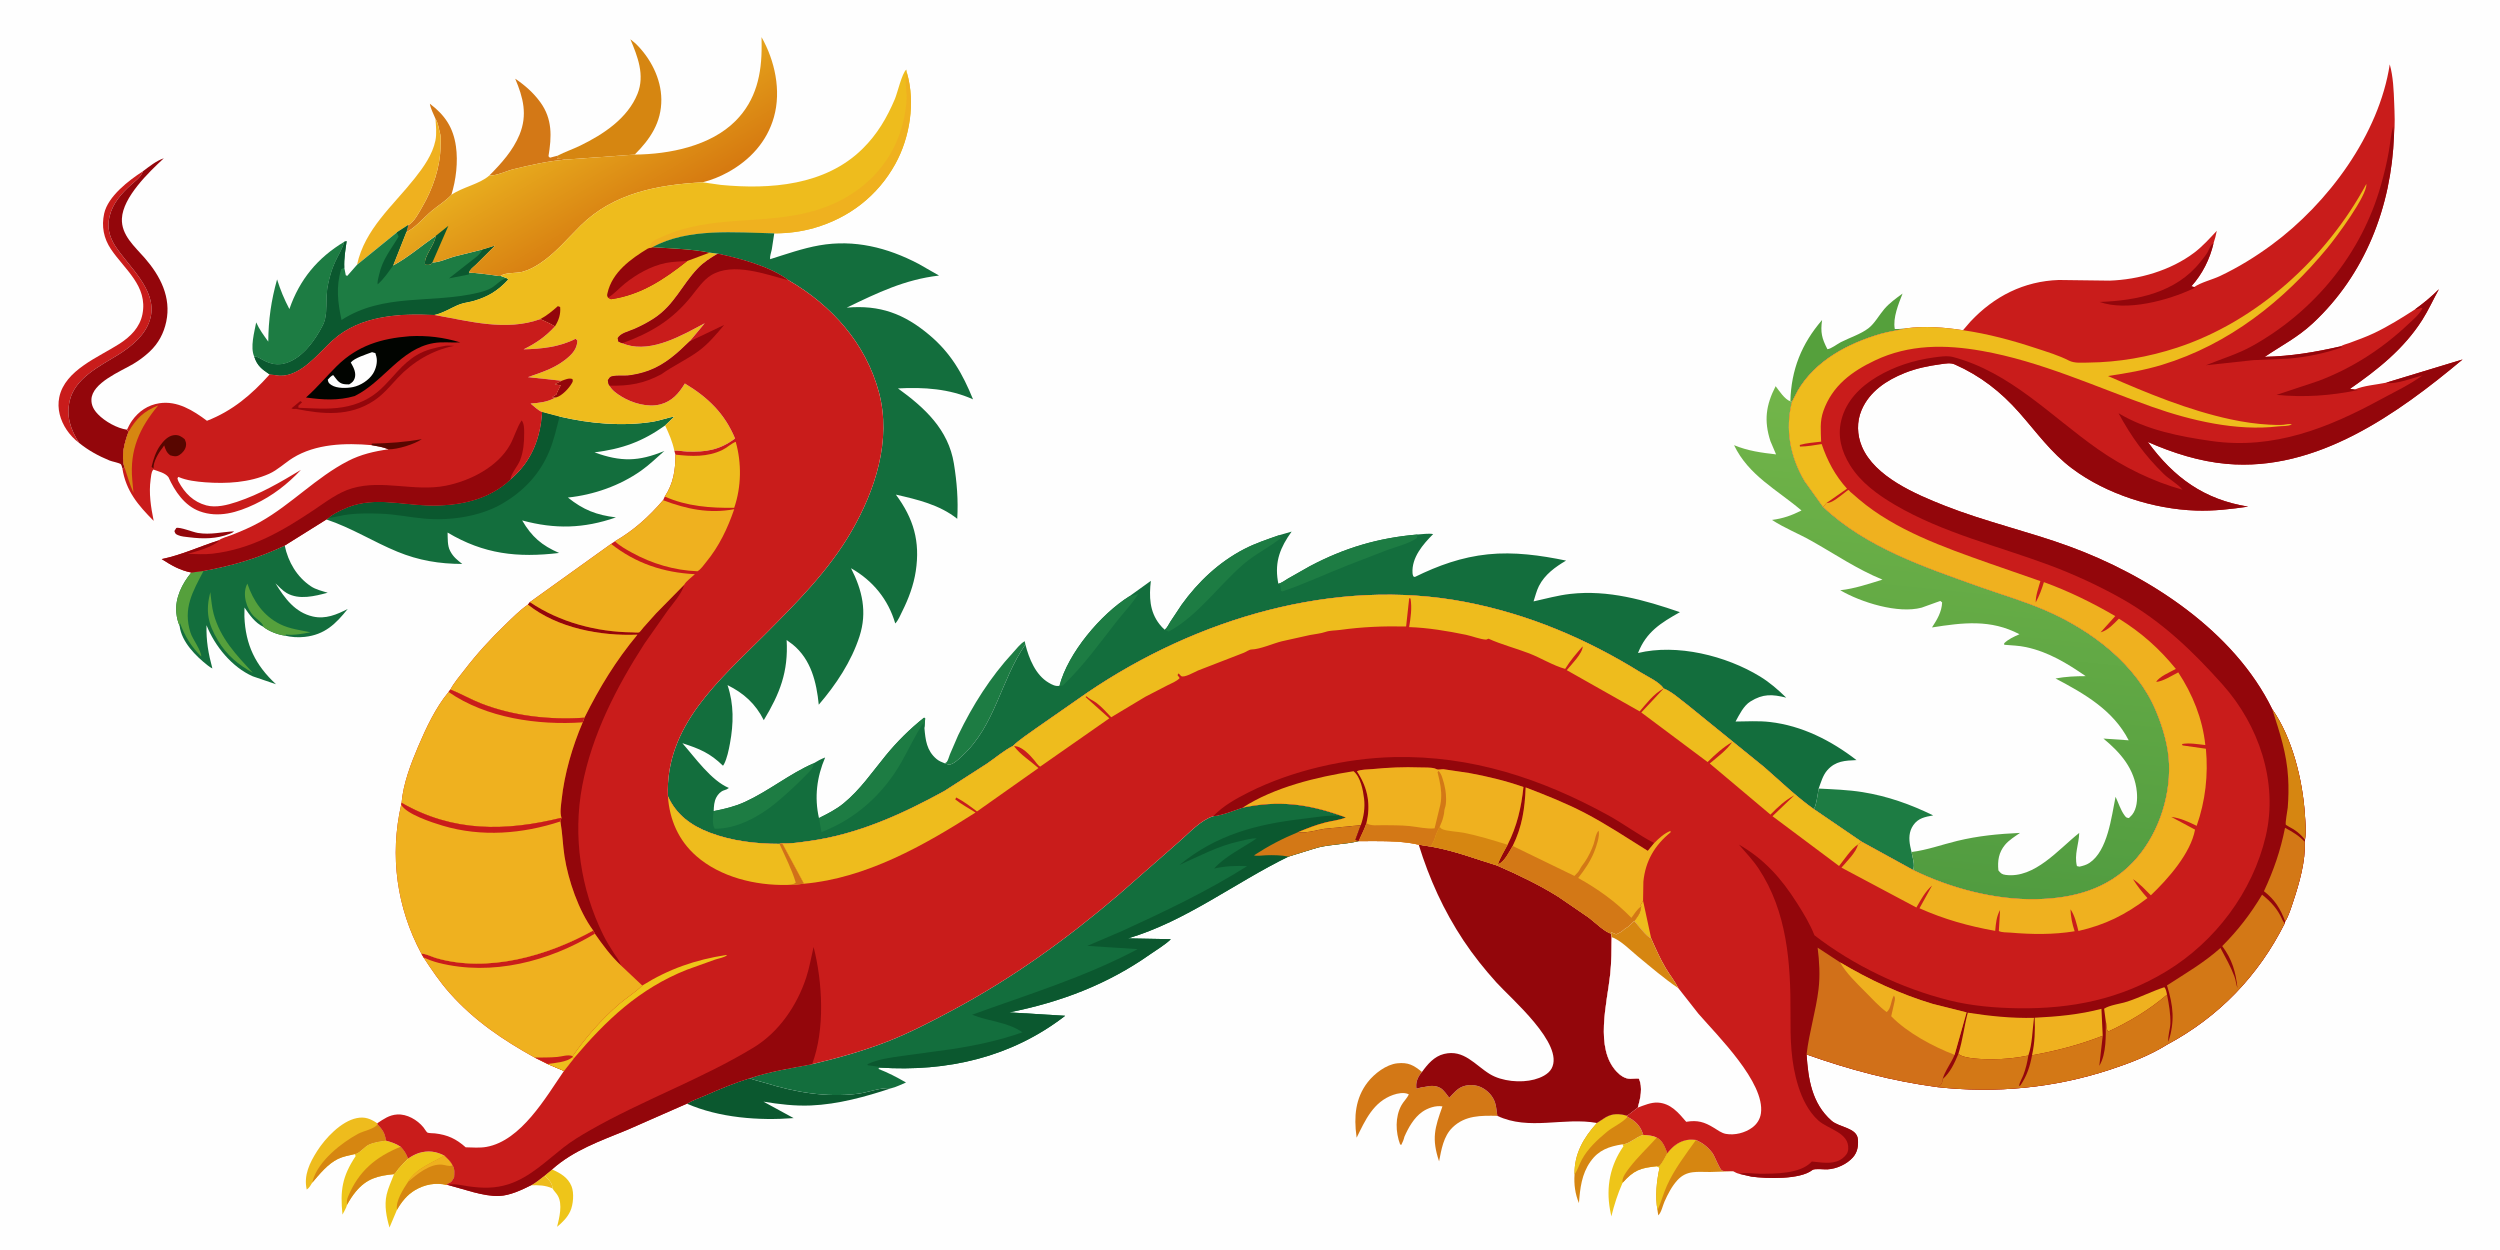 <svg version="1.1" xmlns="http://www.w3.org/2000/svg" style="display: block;" viewBox="0 0 2048 1024" width="2048" height="1024">
<defs>
	<linearGradient id="Gradient1" gradientUnits="userSpaceOnUse" x1="512.732" y1="187.634" x2="463.982" y2="105.17">
		<stop class="stop0" offset="0" stop-opacity="1" stop-color="rgb(214,122,16)"/>
		<stop class="stop1" offset="1" stop-opacity="1" stop-color="rgb(232,172,30)"/>
	</linearGradient>
	<linearGradient id="Gradient2" gradientUnits="userSpaceOnUse" x1="1577.21" y1="726.265" x2="1616.5" y2="336.268">
		<stop class="stop0" offset="0" stop-opacity="1" stop-color="rgb(81,156,64)"/>
		<stop class="stop1" offset="1" stop-opacity="1" stop-color="rgb(114,181,73)"/>
	</linearGradient>
</defs>
<path transform="translate(0,0)" fill="rgb(254,254,254)" d="M -0 -0 L 2048 0 L 2048 1024 L -0 1024 L -0 -0 z"/>
<path transform="translate(0,0)" fill="rgb(238,188,29)" d="M 435.045 970.957 C 439.018 968.724 442.616 965.691 446.24 962.936 C 449.046 966.103 452.656 969.024 452.588 973.54 C 446.524 970.898 441.551 970.841 435.045 970.957 z"/>
<path transform="translate(0,0)" fill="rgb(147,6,11)" d="M 144.431 432.5 C 147.576 431.626 157.924 435.911 162.037 436.58 C 172.66 438.309 181.443 435.762 191.808 435.268 L 190.129 436.5 L 188.256 437.273 C 177.482 441.53 166.334 441.569 155 440.139 C 151.893 439.746 148.522 439.606 145.639 438.31 C 143.552 437.371 143.623 437.033 142.865 435.016 L 144.431 432.5 z"/>
<path transform="translate(0,0)" fill="rgb(238,197,25)" d="M 446.24 962.936 L 452.224 957.995 C 459 960.987 465.269 964.549 468.187 971.741 C 470.453 977.325 469.604 986.883 467.186 992.182 C 464.824 997.362 460.697 1001.42 456.376 1005.01 C 458.207 997.526 461.024 986.622 456.954 979.5 C 455.719 977.34 453.808 975.717 452.588 973.54 C 452.656 969.024 449.046 966.103 446.24 962.936 z"/>
<path transform="translate(0,0)" fill="rgb(211,120,22)" d="M 356.751 97.31 C 355.257 93.569 352.691 88.902 352.138 84.966 C 364.485 94.305 371.301 104.413 373.504 119.88 C 375.323 132.646 373.589 147.292 369.778 159.593 C 365.314 164.524 359.082 168.224 353.969 172.5 C 347.24 178.129 340.499 186.391 332.799 190.315 L 334.442 184.376 C 339.145 182.109 343.301 173.979 345.904 169.499 C 354.495 154.711 360.765 136.787 360.895 119.632 C 360.92 116.342 361.376 112.298 360.468 109.175 C 359.21 104.842 359.154 101.328 356.751 97.31 z"/>
<path transform="translate(0,0)" fill="rgb(238,197,25)" d="M 1346.12 929.728 C 1349.96 930.023 1353.73 930.079 1357.2 931.941 C 1361.26 933.778 1363.49 938.549 1365 942.526 L 1365.84 944.854 C 1363.9 948.29 1362.09 952.131 1359.5 955.11 L 1357.17 955.416 C 1343.49 956.843 1338.49 958.615 1329.22 968.948 C 1325.08 978.368 1322.52 986.486 1320 996.453 L 1318.9 990.868 C 1315.61 972.203 1319.04 954.623 1329.92 939.023 L 1329.11 937.417 C 1334.02 937.644 1340.56 931.109 1346.12 929.728 z"/>
<path transform="translate(0,0)" fill="rgb(214,134,17)" d="M 1357.2 931.941 C 1361.26 933.778 1363.49 938.549 1365 942.526 L 1365.84 944.854 C 1363.9 948.29 1362.09 952.131 1359.5 955.11 L 1357.17 955.416 C 1343.49 956.843 1338.49 958.615 1329.22 968.948 L 1329.09 967.834 C 1328.98 964.186 1332.64 959.489 1334.8 956.674 C 1341.8 947.558 1349.61 940.394 1357.2 931.941 z"/>
<path transform="translate(0,0)" fill="rgb(214,134,17)" d="M 1308.21 919.939 L 1315.46 915.256 C 1321.3 911.971 1326.63 912.238 1332.9 914.063 L 1333.21 914.925 C 1339.12 917.815 1343.59 921.953 1345.7 928.333 L 1346.12 929.728 C 1340.56 931.109 1334.02 937.644 1329.11 937.417 C 1318.07 939.249 1309.65 942.011 1302.87 951.625 C 1295.67 961.831 1294.39 973.491 1293.48 985.573 C 1290.36 978.159 1289.29 970.235 1289.86 962.216 C 1289.46 945.37 1297.29 931.96 1308.21 919.939 z"/>
<path transform="translate(0,0)" fill="rgb(238,197,25)" d="M 1308.21 919.939 L 1315.46 915.256 C 1321.3 911.971 1326.63 912.238 1332.9 914.063 L 1333.21 914.925 C 1329.36 919.624 1321.41 923.061 1316.5 927.118 C 1308.7 933.566 1300.68 940.97 1295.83 950 C 1293.68 954.004 1292.41 958.407 1289.86 962.216 C 1289.46 945.37 1297.29 931.96 1308.21 919.939 z"/>
<path transform="translate(0,0)" fill="rgb(214,134,17)" d="M 1365.84 944.854 C 1368.9 940.62 1373.3 936.691 1378.23 934.915 L 1378.88 934.689 C 1382.54 933.38 1385.5 933.476 1389.36 933.837 C 1394.95 936.395 1399.02 939.534 1402.76 944.436 C 1404.8 947.119 1408.7 958.145 1410.81 958.956 C 1413.24 959.887 1417.21 959.141 1419.87 959.51 L 1400.94 960.097 C 1390.48 960.185 1381.83 958.367 1374.08 966.867 C 1369.57 971.819 1366.23 978.285 1363.53 984.387 C 1362.07 987.694 1361.03 993.237 1358.44 995.622 L 1357.83 991.486 C 1355.77 980.284 1357.07 967.63 1359.5 956.56 L 1357.17 955.416 L 1359.5 955.11 C 1362.09 952.131 1363.9 948.29 1365.84 944.854 z"/>
<path transform="translate(0,0)" fill="rgb(238,197,25)" d="M 1365.84 944.854 C 1368.9 940.62 1373.3 936.691 1378.23 934.915 L 1378.88 934.689 C 1382.54 933.38 1385.5 933.476 1389.36 933.837 C 1380.78 945.883 1371.72 957.627 1365.58 971.189 C 1362.58 977.823 1360.83 984.866 1357.83 991.486 C 1355.77 980.284 1357.07 967.63 1359.5 956.56 L 1357.17 955.416 L 1359.5 955.11 C 1362.09 952.131 1363.9 948.29 1365.84 944.854 z"/>
<path transform="translate(0,0)" fill="rgb(29,124,67)" d="M 773.837 625.27 C 774.409 624.933 775.105 624.749 775.554 624.26 C 776.559 623.166 777.592 619.427 778.18 617.947 L 784.929 602.318 C 796.754 577.748 811.307 554.689 829.843 534.626 C 832.59 531.652 835.937 527.166 839.453 525.282 L 840.002 527.961 C 819.664 557.305 815.446 594.227 788.155 619.306 C 785.141 622.075 781.659 625.734 777.5 626.489 L 773.837 625.27 z"/>
<path transform="translate(0,0)" fill="rgb(238,197,25)" d="M 290.751 945.373 C 294.198 945.057 298.531 939.383 302.003 937.746 C 306.324 935.709 311.443 935.048 316.132 934.422 C 320.612 935.624 324.267 936.81 328.191 939.416 C 331.086 942.549 332.787 945.171 334.26 949.181 C 331.636 951.874 328.871 954.543 326.451 957.418 C 325.329 958.75 324.215 960.943 322.796 961.863 C 309.436 963.159 300.324 965.471 291.369 976.268 C 288.597 979.61 286.393 983.147 284.297 986.947 C 283.857 989.363 281.668 992.705 280.565 995 C 278.562 975.25 280.255 963.866 291.315 947.123 L 290.751 945.373 z"/>
<path transform="translate(0,0)" fill="rgb(214,134,17)" d="M 328.191 939.416 C 331.086 942.549 332.787 945.171 334.26 949.181 C 331.636 951.874 328.871 954.543 326.451 957.418 C 325.329 958.75 324.215 960.943 322.796 961.863 C 309.436 963.159 300.324 965.471 291.369 976.268 C 288.597 979.61 286.393 983.147 284.297 986.947 C 283.965 984.262 284.18 982.547 285.221 980.059 C 293.877 959.39 307.646 947.749 328.191 939.416 z"/>
<path transform="translate(0,0)" fill="rgb(85,160,60)" d="M 1466.66 328.704 C 1467.38 302.715 1475.85 281.652 1492.66 262.142 C 1491.19 272.223 1492.43 277.162 1497.01 286.062 C 1500.14 285.751 1505.03 281.821 1508.04 280.289 C 1515.11 276.687 1524.28 273.737 1530.52 268.984 C 1535.7 265.039 1539.33 258.159 1543.6 253.185 C 1547.92 248.159 1553.26 244.373 1558.58 240.489 C 1555.37 248.691 1550.45 260.547 1552.22 269.5 C 1555.33 269.682 1558.48 269.233 1561.57 268.95 C 1554.65 270.751 1547.43 271.502 1540.6 273.5 C 1513.97 281.288 1487.09 295.346 1472.67 320.086 L 1468 329.183 L 1466.66 328.704 z"/>
<path transform="translate(0,0)" fill="rgb(238,188,29)" d="M 255.761 968.893 C 254.45 971.029 253.406 973.072 251.279 974.5 C 248.643 962.841 253.682 952.56 259.782 942.962 C 266.481 932.424 279.41 918.598 292.208 915.966 C 298.934 914.582 303.572 916.484 309.058 920.187 L 309.202 921.036 C 313.35 925.391 315.387 928.412 316.132 934.422 C 311.443 935.048 306.324 935.709 302.003 937.746 C 298.531 939.383 294.198 945.057 290.751 945.373 C 286.22 946.441 281.056 947.34 276.863 949.385 C 268.463 953.481 261.694 961.903 255.761 968.893 z"/>
<path transform="translate(0,0)" fill="rgb(214,134,17)" d="M 309.202 921.036 C 313.35 925.391 315.387 928.412 316.132 934.422 C 311.443 935.048 306.324 935.709 302.003 937.746 C 298.531 939.383 294.198 945.057 290.751 945.373 C 286.22 946.441 281.056 947.34 276.863 949.385 C 268.463 953.481 261.694 961.903 255.761 968.893 L 256.25 967.068 C 260.653 951.16 279.727 936.15 293.543 928.71 C 297.428 926.618 307.216 924.644 309.202 921.036 z"/>
<path transform="translate(0,0)" fill="rgb(238,197,25)" d="M 334.26 949.181 C 336.946 947.254 340.286 945.418 343.451 944.47 C 350.76 942.283 357.215 943.218 363.948 946.627 C 366.401 949.039 369.404 951.49 370.692 954.739 C 372.724 957.55 372.094 961.206 371.983 964.5 C 371.287 965.694 370.508 967.211 369.5 968.165 C 368.35 969.254 366.489 969.257 365.763 970.723 C 356.977 968.506 347.802 970.355 340.041 974.938 C 333.517 978.792 328.892 984.585 325.202 991.08 L 319.08 1005.59 C 316.562 996.98 314.709 987.615 316.718 978.671 C 317.997 972.972 320.773 967.345 322.796 961.863 C 324.215 960.943 325.329 958.75 326.451 957.418 C 328.871 954.543 331.636 951.874 334.26 949.181 z"/>
<path transform="translate(0,0)" fill="rgb(214,134,17)" d="M 363.948 946.627 C 366.401 949.039 369.404 951.49 370.692 954.739 C 372.724 957.55 372.094 961.206 371.983 964.5 C 371.287 965.694 370.508 967.211 369.5 968.165 C 368.35 969.254 366.489 969.257 365.763 970.723 C 356.977 968.506 347.802 970.355 340.041 974.938 C 333.517 978.792 328.892 984.585 325.202 991.08 C 323.939 983.79 330.416 974.105 334.306 968.088 C 340.723 957.105 353.726 952.849 363.948 946.627 z"/>
<path transform="translate(0,0)" fill="rgb(239,177,31)" d="M 363.948 946.627 C 366.401 949.039 369.404 951.49 370.692 954.739 C 367.576 955.813 365.23 954.359 362 954.076 C 352.078 953.206 341.342 962.126 334.306 968.088 C 340.723 957.105 353.726 952.849 363.948 946.627 z"/>
<path transform="translate(0,0)" fill="rgb(201,28,27)" d="M 117.073 140.322 L 116.781 141.069 C 114.934 145.494 110.741 148.377 107.266 151.494 C 99.471 158.486 92.375 166.614 89.829 177 L 89.586 177.965 C 87.573 186.275 89.807 194.27 94.299 201.341 C 104.997 218.179 128.462 236.999 123.476 259.542 C 120.327 273.785 108.002 283.71 96.198 290.997 C 81.635 299.987 61.369 309.893 57.116 328.198 C 54.1 341.174 57.862 351.785 64.719 362.769 C 61.023 360.136 57.151 355.924 54.646 352.187 C 49.369 344.318 46.611 334.831 48.567 325.401 C 53.204 303.048 80.915 292.621 98.013 281.533 C 106.91 275.763 114.594 268.186 116.701 257.348 C 121.184 234.284 102.15 220.872 90.878 204.1 C 84.916 195.23 83.039 185.351 85.326 174.969 C 88.446 160.809 105.494 147.763 117.073 140.322 z"/>
<path transform="translate(0,0)" fill="rgb(211,120,22)" d="M 400.823 143.812 C 410.633 133.953 420.246 123.328 425.594 110.323 C 432.272 94.081 428.637 79.933 422.054 64.471 C 429.989 69.816 436.94 75.94 442.601 83.706 C 452.664 97.512 451.945 112.022 449.312 128 L 450.5 129.186 L 456.759 127.543 L 457.273 128.958 L 456.5 130 C 458.661 130.183 461.067 130.178 463.152 130.767 C 449.068 131.905 434.904 135.168 421.156 138.465 C 414.962 139.95 407.1 144.039 400.823 143.812 z"/>
<path transform="translate(0,0)" fill="rgb(239,177,31)" d="M 356.751 97.31 C 359.154 101.328 359.21 104.842 360.468 109.175 C 361.376 112.298 360.92 116.342 360.895 119.632 C 360.765 136.787 354.495 154.711 345.904 169.499 C 343.301 173.979 339.145 182.109 334.442 184.376 L 325.077 190.419 L 292.481 216.905 C 298.827 187.605 321.901 168.612 339.727 146.083 C 346.887 137.033 354.295 126.715 356.674 115.196 C 357.864 109.439 357.118 103.138 356.751 97.31 z"/>
<path transform="translate(0,0)" fill="rgb(11,88,47)" d="M 562.704 904.116 C 567.477 901.233 573.135 899.372 578.241 897.125 C 590.033 891.937 601.724 887.044 614.07 883.305 C 618.148 884.943 622.336 885.712 626.5 887.011 C 651.244 894.734 676.549 899.235 702.616 896.018 C 711.423 894.931 721.412 890.64 730.018 891.507 C 708.827 898.522 686.601 904.657 664.192 905.611 C 651.205 906.164 638.223 904.575 625.435 902.479 L 650.131 915.949 C 621.785 918.159 589.061 915.719 562.704 904.116 z"/>
<path transform="translate(0,0)" fill="rgb(214,134,17)" d="M 456.759 127.543 C 462.726 124.404 469.212 122.264 475.287 119.309 C 494.157 110.129 514.217 97.013 522.302 76.74 C 528.361 61.548 522.367 46.282 516.407 32.156 L 520.593 35.592 C 532.819 47.382 541.653 64.305 541.766 81.5 C 541.889 100.274 532.693 113.962 519.94 126.623 L 463.152 130.767 C 461.067 130.178 458.661 130.183 456.5 130 L 457.273 128.958 L 456.759 127.543 z"/>
<path transform="translate(0,0)" fill="rgb(29,124,67)" d="M 282.105 198.026 C 280.525 204.04 277.124 209.083 274.564 214.682 C 271.609 221.146 269.876 227.57 268.504 234.5 C 266.478 244.739 269.167 257.422 264.5 266.556 C 258.289 278.713 248.006 293.211 234.45 297.453 C 227.152 299.737 221.288 298.21 214.791 294.688 C 212.639 293.521 210.812 291.992 208.273 292.174 C 204.814 284.515 208.37 272.131 209.866 264.098 C 212.408 269.852 216.116 274.772 219.759 279.861 C 219.911 261.83 222.115 246.302 226.98 228.899 C 229.721 237.593 232.826 245.126 237.07 253.189 C 245.349 229.106 260.19 211.121 282.105 198.026 z"/>
<path transform="translate(0,0)" fill="rgb(29,124,67)" d="M 1485.85 662.786 C 1487.82 660.501 1489.24 649.423 1489.87 645.992 C 1501.82 646.628 1513.92 647.004 1525.75 648.9 C 1546.16 652.17 1565.16 658.904 1583.66 667.98 C 1577.08 669.175 1571.44 670.116 1567.36 676.012 C 1563.75 681.234 1563.66 687.105 1564.84 693.135 L 1565.93 697.974 C 1566.71 702.414 1568.9 708.574 1567.24 712.722 L 1525.02 689.537 L 1485.85 662.786 z"/>
<path transform="translate(0,0)" fill="rgb(211,120,22)" d="M 1150.48 931.253 C 1149.93 933.686 1149.04 935.675 1147.94 937.886 L 1146.97 937.5 C 1143.23 927.473 1142.78 914.979 1148.07 905.405 C 1149.81 902.246 1152.64 899.809 1154.09 896.5 L 1153.62 896.263 C 1149.98 894.634 1144.87 895.662 1141.26 896.934 C 1125.02 902.646 1118.4 917.682 1111.38 931.965 L 1111.22 930.85 C 1109.05 915.014 1110.23 899.633 1120.44 886.5 C 1125.91 879.466 1135.68 871.983 1144.66 871.06 C 1153.67 870.135 1158.06 872.586 1164.89 878.168 C 1161.82 881.747 1159.85 885.697 1160.21 890.53 L 1160.34 891.767 C 1162.22 891.603 1165.29 890.221 1166.91 890.44 C 1171.42 889.39 1176.11 888.906 1180.26 891.455 C 1182.85 893.053 1185.34 896.86 1187.24 899.286 C 1190.54 895.846 1193.88 891.547 1198.5 890.003 L 1199 889.828 C 1203.58 888.252 1209.31 888.678 1213.63 890.816 C 1218.69 893.316 1223.01 897.866 1224.75 903.287 C 1225.83 906.668 1226.08 910.59 1226.62 914.112 C 1213.29 913.83 1200.21 913.605 1189.91 923.609 C 1182.47 930.834 1180.81 941.651 1178.89 951.377 C 1172.67 932.677 1175.32 924.063 1181.64 906.36 C 1176.25 905.392 1169.55 907.718 1165.14 910.826 C 1158.34 915.609 1153.73 923.786 1150.48 931.253 z"/>
<path transform="translate(0,0)" fill="rgb(147,6,11)" d="M 117.073 140.322 C 122.201 136.481 128.086 131.664 134.204 129.66 C 121.985 141.012 100.636 161.456 99.865 179.137 C 99.274 192.672 110.465 202.056 118.598 211.401 C 131.341 226.044 140.414 243.585 136.19 263.5 C 134.153 273.105 129.796 281.281 122.616 288.035 C 118.503 291.904 113.927 295.319 109.066 298.191 C 98.668 304.333 75.335 313.662 74.899 327.298 C 74.744 332.142 76.941 335.914 80.228 339.331 C 85.87 345.199 95.875 350.89 104.029 352.019 L 105.242 353.854 C 101.959 362.738 98.947 373.539 101.998 382.949 L 100.271 383.837 C 100.164 383.14 99.476 380.667 98.93 380.237 C 97.518 379.122 91.782 378.097 89.739 377.255 C 80.669 373.516 72.329 368.972 64.719 362.769 C 57.862 351.785 54.1 341.174 57.116 328.198 C 61.369 309.893 81.635 299.987 96.198 290.997 C 108.002 283.71 120.327 273.785 123.476 259.542 C 128.462 236.999 104.997 218.179 94.299 201.341 C 89.807 194.27 87.573 186.275 89.586 177.965 L 89.829 177 C 92.375 166.614 99.471 158.486 107.266 151.494 C 110.741 148.377 114.934 145.494 116.781 141.069 L 117.073 140.322 z"/>
<path transform="translate(0,0)" fill="rgb(19,110,61)" d="M 166.769 467.659 C 190.699 463.304 211.221 457.257 233.231 446.913 C 236.06 460.36 243.149 472.551 254.717 480.309 C 258.669 482.96 263.915 484.193 268.454 485.564 C 257.851 488.351 245.137 491.695 234.91 485.846 C 231.557 483.928 228.469 480.53 225.662 477.87 C 233.216 490.036 241.566 501.745 256.428 505.074 C 266.708 507.376 275.911 503.471 284.84 498.865 C 274.989 511.218 265.993 519.925 249.692 521.737 C 244.327 522.334 238.535 522.018 233.314 520.674 C 227.735 520 220.072 517.061 215.732 513.471 C 208.892 510.221 204.43 503.716 200.274 497.677 L 200.211 505.147 C 201.147 528.375 209.271 544.947 226.108 560.542 L 207.106 554.057 C 190.043 546.605 175.865 529.184 169.189 512.182 C 168.837 524.915 170.669 535.377 173.985 547.624 C 172.595 546.923 171.413 546.093 170.191 545.139 C 160.39 537.485 148.732 525.822 147.149 512.824 C 145.651 509.334 144.797 505.746 144.44 501.96 C 143.299 489.858 149.246 478.046 156.741 469.027 L 166.769 467.659 z"/>
<path transform="translate(0,0)" fill="rgb(85,160,60)" d="M 172.268 485.098 C 173.059 490.957 173.483 497.308 175.043 503 C 180.526 523.004 193.519 536.427 207.116 551.191 C 195.139 544.43 185.797 536.809 178.622 524.828 C 170.287 510.911 168.322 500.773 172.268 485.098 z"/>
<path transform="translate(0,0)" fill="rgb(85,160,60)" d="M 215.732 513.471 L 215.511 512.556 C 214.81 510.097 210.031 506.88 208.129 504.988 C 201.916 498.809 198.304 486.925 202.352 478.679 L 202.656 478.121 C 207.447 492.325 215.806 504.636 229.617 511.402 C 237.507 515.268 245.888 516.173 254.368 517.972 C 247.958 519.166 240.821 520.574 234.304 519.81 L 233.314 520.674 C 227.735 520 220.072 517.061 215.732 513.471 z"/>
<path transform="translate(0,0)" fill="rgb(85,160,60)" d="M 156.741 469.027 L 166.769 467.659 C 157.822 484.853 149.775 498.128 155.99 518.092 C 157.752 523.75 164.857 532.618 164.874 537.856 C 156.761 529.889 151.424 521.219 147.497 510.531 L 147.149 512.824 C 145.651 509.334 144.797 505.746 144.44 501.96 C 143.299 489.858 149.246 478.046 156.741 469.027 z"/>
<path transform="translate(0,0)" fill="rgb(29,124,67)" d="M 325.077 190.419 L 334.442 184.376 L 332.799 190.315 L 322.046 217.506 C 334.028 211.076 345.634 201.039 356.927 193.258 C 356.251 200.879 346.986 209.88 348.22 216.765 C 350.019 216.947 352.103 217.287 353.555 215.912 C 354.006 215.484 353.968 215.48 354.212 215.012 C 359.318 215.138 366.784 211.742 371.793 210.249 L 395.081 204.432 L 405.524 201.206 L 389.948 216.647 C 387.804 218.66 384.918 220.516 384.158 223.356 C 390.96 223.583 397.657 224.608 404.398 225.472 C 405.652 225.633 409.096 226.444 410.145 226.028 L 414.998 227.896 L 416.288 229.056 C 407.617 238.301 399.917 243.054 387.68 246.572 C 383.984 247.634 379.989 247.937 376.406 249.346 C 369.469 252.073 363.184 256.43 355.782 258.009 C 327.296 256.589 295.079 258.351 272.711 278.514 C 261.158 288.928 246.529 308.531 229 307.713 L 220.902 306.73 C 214.505 302.426 210.793 299.73 208.273 292.174 C 210.812 291.992 212.639 293.521 214.791 294.688 C 221.288 298.21 227.152 299.737 234.45 297.453 C 248.006 293.211 258.289 278.713 264.5 266.556 C 269.167 257.422 266.478 244.739 268.504 234.5 C 269.876 227.57 271.609 221.146 274.564 214.682 C 277.124 209.083 280.525 204.04 282.105 198.026 L 283.971 197.563 C 282.936 204.901 281.682 211.869 282.051 219.318 L 283.269 225.5 L 284.5 225.988 L 292.481 216.905 L 325.077 190.419 z"/>
<path transform="translate(0,0)" fill="rgb(11,88,47)" d="M 395.081 204.432 L 405.524 201.206 L 389.948 216.647 C 387.804 218.66 384.918 220.516 384.158 223.356 L 384.1 224.838 L 367.782 228.054 L 385.985 213.747 C 389.387 211.072 393.429 208.589 395.081 204.432 z"/>
<path transform="translate(0,0)" fill="rgb(11,88,47)" d="M 325.077 190.419 L 334.442 184.376 L 332.799 190.315 L 322.046 217.506 C 317.964 223.129 314.639 228.336 309.355 232.971 C 308.994 230.715 309.959 227.688 310.446 225.443 C 313.238 212.573 320.023 204.724 326.549 193.878 L 325.077 190.419 z"/>
<path transform="translate(0,0)" fill="rgb(11,88,47)" d="M 282.105 198.026 L 283.971 197.563 C 282.936 204.901 281.682 211.869 282.051 219.318 L 279.453 220.5 C 275.169 235.082 276.667 247.498 279.766 262.157 C 314.286 239.764 354.049 248.968 391.973 239.733 C 395.661 238.835 399.492 237.694 402.784 235.766 C 406.285 233.716 411.168 228.301 414.998 227.896 L 416.288 229.056 C 407.617 238.301 399.917 243.054 387.68 246.572 C 383.984 247.634 379.989 247.937 376.406 249.346 C 369.469 252.073 363.184 256.43 355.782 258.009 C 327.296 256.589 295.079 258.351 272.711 278.514 C 261.158 288.928 246.529 308.531 229 307.713 L 220.902 306.73 C 214.505 302.426 210.793 299.73 208.273 292.174 C 210.812 291.992 212.639 293.521 214.791 294.688 C 221.288 298.21 227.152 299.737 234.45 297.453 C 248.006 293.211 258.289 278.713 264.5 266.556 C 269.167 257.422 266.478 244.739 268.504 234.5 C 269.876 227.57 271.609 221.146 274.564 214.682 C 277.124 209.083 280.525 204.04 282.105 198.026 z"/>
<path transform="translate(0,0)" fill="rgb(19,110,61)" d="M 444.134 337.482 L 458.435 341.234 C 483.243 347.019 509.56 349.449 534.876 345.465 C 540.865 344.523 546.539 342.126 552.471 341.258 L 544.878 348.532 C 526.03 361.928 509.804 367.676 487.036 370.594 C 508.634 378.433 523.048 378.219 544.265 369.412 C 538.058 374.886 531.837 380.912 525.073 385.67 C 507.672 397.911 486.317 405.395 465.228 407.59 C 477.829 417.683 488.625 421.926 504.57 423.854 C 478.217 433.035 454.68 433.617 427.764 426.342 C 435.583 439.766 443.822 446.799 458.024 452.995 C 423.952 457.056 396.337 453.976 366.662 436.257 C 366.839 441.008 366.439 446.934 368.694 451.194 L 369.001 451.787 C 371.351 456.242 374.793 458.95 378.671 461.977 C 359.965 461.962 342.97 459.124 325.616 451.984 C 305.734 443.804 288.029 432.422 267.399 425.547 L 268.939 424.465 L 269.409 424.024 C 272.534 421.197 277.154 419.087 280.954 417.274 C 303.847 406.357 326.162 413.274 350.209 414.039 C 374.71 414.819 399.821 410.113 418.261 392.752 L 419.523 391.648 C 435.827 377.268 442.83 358.79 444.134 337.482 z"/>
<path transform="translate(0,0)" fill="rgb(11,88,47)" d="M 444.134 337.482 L 458.435 341.234 C 456.005 350.508 453.816 360.261 450.198 369.132 C 442.4 388.249 429.132 402.294 411.453 412.602 C 393.121 423.291 368.428 426.728 347.524 424.839 C 335.596 423.762 323.873 421.222 311.85 420.82 C 303.381 420.537 294.32 420.377 285.908 421.382 C 280.171 422.068 274.631 423.626 268.939 424.465 L 269.409 424.024 C 272.534 421.197 277.154 419.087 280.954 417.274 C 303.847 406.357 326.162 413.274 350.209 414.039 C 374.71 414.819 399.821 410.113 418.261 392.752 L 419.523 391.648 C 435.827 377.268 442.83 358.79 444.134 337.482 z"/>
<path transform="translate(0,0)" fill="url(#Gradient1)" d="M 519.94 126.623 C 548.227 126.414 582.075 119.687 602.637 98.972 C 619.548 81.934 624.1 60.498 623.927 37.179 L 623.845 30.405 C 634.744 49.644 640.131 74.153 634.001 95.92 C 628.325 116.076 614.43 131.15 596.325 141.12 C 589.734 144.749 582.879 147.465 575.603 149.345 C 539.106 151.331 502.794 158.026 475.585 184.867 C 464.767 195.538 454.812 207.692 442.017 216.03 C 437.605 218.905 432.885 221.384 427.766 222.721 C 423.018 223.96 413.719 223.119 410.145 226.028 C 409.096 226.444 405.652 225.633 404.398 225.472 C 397.657 224.608 390.96 223.583 384.158 223.356 C 384.918 220.516 387.804 218.66 389.948 216.647 L 405.524 201.206 L 395.081 204.432 L 371.793 210.249 C 366.784 211.742 359.318 215.138 354.212 215.012 C 353.968 215.48 354.006 215.484 353.555 215.912 C 352.103 217.287 350.019 216.947 348.22 216.765 C 346.986 209.88 356.251 200.879 356.927 193.258 C 345.634 201.039 334.028 211.076 322.046 217.506 L 332.799 190.315 C 340.499 186.391 347.24 178.129 353.969 172.5 C 359.082 168.224 365.314 164.524 369.778 159.593 C 379.245 153.113 392.697 150.959 400.823 143.812 C 407.1 144.039 414.962 139.95 421.156 138.465 C 434.904 135.168 449.068 131.905 463.152 130.767 L 519.94 126.623 z"/>
<path transform="translate(0,0)" fill="rgb(11,88,47)" d="M 356.927 193.258 L 367.319 184.964 L 354.212 215.012 C 353.968 215.48 354.006 215.484 353.555 215.912 C 352.103 217.287 350.019 216.947 348.22 216.765 C 346.986 209.88 356.251 200.879 356.927 193.258 z"/>
<path transform="translate(0,0)" fill="rgb(147,6,11)" d="M 1162.2 691.95 L 1172.63 693.598 C 1191.69 696.934 1208.3 703.473 1226.54 709.056 C 1243.71 716.598 1260.89 724.724 1276.79 734.726 L 1301.5 751.662 C 1305.94 754.963 1314.72 763.636 1319.9 764.809 L 1320.24 767.718 C 1320.14 777.908 1320.13 788.115 1319.05 798.257 C 1316.54 821.793 1306.14 858.865 1324.5 878.035 C 1327.44 881.11 1331.29 883.832 1335.69 883.8 C 1337.99 883.784 1340.2 883.418 1342.5 883.597 C 1345.96 890.6 1343.72 900.235 1341.67 907.363 L 1332.9 914.063 C 1326.63 912.238 1321.3 911.971 1315.46 915.256 L 1308.21 919.939 C 1280.77 915.02 1252.66 926.424 1226.62 914.112 C 1226.08 910.59 1225.83 906.668 1224.75 903.287 C 1223.01 897.866 1218.69 893.316 1213.63 890.816 C 1209.31 888.678 1203.58 888.252 1199 889.828 L 1198.5 890.003 C 1193.88 891.547 1190.54 895.846 1187.24 899.286 C 1185.34 896.86 1182.85 893.053 1180.26 891.455 C 1176.11 888.906 1171.42 889.39 1166.91 890.44 C 1165.29 890.221 1162.22 891.603 1160.34 891.767 L 1160.21 890.53 C 1159.85 885.697 1161.82 881.747 1164.89 878.168 C 1169.5 871.763 1174.87 865.402 1182.9 863.411 C 1199.19 859.377 1208.37 872.503 1220.46 879.877 C 1230.3 885.886 1245.85 887.285 1256.9 884.34 C 1261.99 882.984 1268.37 880.237 1271.04 875.357 C 1281.92 855.448 1237.43 817.695 1225.83 804.805 C 1216.11 794.007 1206.93 782.559 1198.9 770.453 C 1182.57 745.809 1170.95 720.121 1162.2 691.95 z"/>
<path transform="translate(0,0)" fill="rgb(19,110,61)" d="M 1018.07 661.565 C 1047.26 655.624 1070.53 658.407 1098.31 668.146 L 1102.5 669.695 C 1097.2 671.876 1091.01 672.427 1085.43 673.857 C 1078.04 675.751 1070.76 678.615 1063.72 681.535 C 1069.23 682.946 1079.03 679.761 1084.9 678.926 L 1114.76 675.942 L 1110.37 687.938 L 1113.02 689.044 C 1102.42 691.653 1091.15 691.581 1080.33 694.115 C 1077.51 694.774 1055.61 701.796 1055.5 701.733 C 1011.35 723.264 971.744 754.527 924.096 768.721 L 959.174 769.377 C 954.346 774.064 947.744 777.867 942.224 781.753 C 906.941 806.593 868.887 820.889 826.8 829.344 L 872.588 832.128 C 828.428 866.26 775.98 878.169 720.719 874.58 L 719.5 875.614 C 727.532 878.728 734.784 882.472 742.204 886.801 C 738.362 888.325 734.012 890.627 730.018 891.507 C 721.412 890.64 711.423 894.931 702.616 896.018 C 676.549 899.235 651.244 894.734 626.5 887.011 C 622.336 885.712 618.148 884.943 614.07 883.305 C 630.549 877.747 648.204 874.983 665.268 871.781 C 686.545 866.726 707.685 860.829 728.054 852.794 C 745.452 845.931 762.552 837.033 779.048 828.24 C 829.003 801.612 873.249 769.745 916.243 733.079 L 965.941 689.481 C 974.263 682.33 983.311 672.007 993.848 668.655 C 1001.9 667.683 1010.39 664.106 1018.07 661.565 z"/>
<path transform="translate(0,0)" fill="rgb(11,88,47)" d="M 1098.31 668.146 L 1102.5 669.695 C 1097.2 671.876 1091.01 672.427 1085.43 673.857 C 1078.04 675.751 1070.76 678.615 1063.72 681.535 C 1069.23 682.946 1079.03 679.761 1084.9 678.926 L 1114.76 675.942 L 1110.37 687.938 L 1113.02 689.044 C 1102.42 691.653 1091.15 691.581 1080.33 694.115 C 1077.51 694.774 1055.61 701.796 1055.5 701.733 C 1011.35 723.264 971.744 754.527 924.096 768.721 L 959.174 769.377 C 954.346 774.064 947.744 777.867 942.224 781.753 C 906.941 806.593 868.887 820.889 826.8 829.344 L 872.588 832.128 C 828.428 866.26 775.98 878.169 720.719 874.58 L 720.609 873.997 L 711 872.672 L 710.57 871.766 C 719.522 867.596 729.622 866.357 739.315 864.985 L 779.296 859.511 C 799.108 856.522 818.688 852.322 837.6 845.666 C 825.084 837.017 809.998 836.845 796.361 831.251 C 842.132 814.658 888.82 800.448 931.969 777.526 L 890.72 774.861 L 919.523 762.528 C 954.1 746.718 989.505 729.821 1021.67 709.54 C 1012.08 709.146 1004.01 709.4 994.607 711.528 C 1003.05 701.735 1018.56 694.322 1029.42 686.828 C 1024.94 686.619 1019.97 688.144 1015.59 689.107 C 997.518 693.08 982.938 701.186 966.242 708.529 C 996.847 683.613 1029.15 675.223 1067.57 670.739 C 1077.84 669.54 1087.93 667.62 1098.31 668.146 z"/>
<path transform="translate(0,0)" fill="rgb(211,120,22)" d="M 1063.72 681.535 C 1069.23 682.946 1079.03 679.761 1084.9 678.926 L 1114.76 675.942 L 1110.37 687.938 L 1113.02 689.044 C 1102.42 691.653 1091.15 691.581 1080.33 694.115 C 1077.51 694.774 1055.61 701.796 1055.5 701.733 C 1049.62 700.514 1043.1 700.438 1037.12 700.63 C 1035.37 700.686 1028.41 701.558 1027.32 700.641 C 1039.02 693.033 1050.8 686.822 1063.72 681.535 z"/>
<path transform="translate(0,0)" fill="url(#Gradient2)" d="M 1565.93 697.974 C 1578.71 696.364 1590.88 691.899 1603.34 688.873 C 1620.53 684.7 1637.21 683.117 1654.82 682.312 C 1650.66 685.181 1645.74 688.194 1642.51 692.092 C 1637.33 698.337 1636.3 705.166 1637.08 713 C 1638.95 715.367 1639.9 716.317 1643 716.723 C 1666.84 719.837 1686.42 695.644 1703.29 682.342 C 1703.1 691.532 1699.05 699.873 1701.41 709.5 L 1703.5 709.965 C 1706.4 709.3 1709.15 708.569 1711.66 706.902 C 1726.7 696.89 1729.68 669.175 1733.07 652.731 C 1735.35 657.517 1737.26 663.741 1740.42 667.954 C 1741.67 669.621 1741.83 669.876 1744 670.163 L 1746.6 667.524 C 1750.6 662.588 1751.08 654.842 1750.5 648.736 C 1748.71 629.895 1737.21 616.612 1723.11 605.032 L 1743.83 606.464 C 1731.18 581.747 1707.45 568.243 1683.89 555.815 C 1692.21 554.245 1700.14 553.92 1708.59 553.893 C 1693.32 543.353 1678.15 534.105 1659.76 530.128 C 1653.71 528.819 1647.96 528.741 1641.85 528.198 L 1641.84 526.91 C 1645.56 523.407 1649.74 521.619 1654.33 519.567 C 1630.74 507.14 1608.12 510.021 1582.69 514.007 C 1586.85 507.552 1590.67 501.349 1590.99 493.5 L 1589.5 492.28 L 1574.2 497.784 C 1554.81 502.976 1524.48 493.444 1507.52 483.519 C 1519.06 482.332 1531.05 478.219 1542.12 474.839 C 1520.86 466.094 1503.46 454.037 1483.63 442.916 C 1472.93 436.913 1461.99 432.693 1451.63 425.929 C 1460.69 424.745 1467.68 422.267 1475.78 418.194 C 1455.63 401.063 1432.44 389.509 1420.54 364.692 C 1431.88 369.385 1442.84 370.848 1454.95 372.237 L 1450.32 361.35 C 1444.88 344.564 1446.67 331.781 1454.61 316.359 C 1457.39 320.048 1462.25 327.443 1466.66 328.704 L 1468 329.183 C 1462.2 351.691 1466.5 374.161 1478.29 394.105 L 1493.44 415.249 C 1528.63 448.528 1576.59 464.588 1621.41 480.573 C 1639.17 486.904 1657.75 492.317 1675.05 499.756 C 1712.76 515.972 1750.19 543.944 1766.32 582.842 C 1771.99 596.52 1776.41 611.435 1776.89 626.313 C 1777.8 654.807 1767.06 685.561 1747.34 706.295 C 1726.11 728.63 1698.31 735.949 1668.28 736.604 C 1634.33 737.344 1597.63 727.618 1567.24 712.722 C 1568.9 708.574 1566.71 702.414 1565.93 697.974 z"/>
<path transform="translate(0,0)" fill="rgb(238,188,29)" d="M 575.603 149.345 L 590.475 151.47 C 630.983 155.349 676.037 151.989 706.545 121.95 C 718.604 110.077 726.485 96.654 733.046 81.218 C 735.244 76.047 738.865 59.941 742.454 56.99 L 743.033 59.983 C 749.951 83.962 745.396 112.604 733.449 134.261 C 718.947 160.547 695.434 178.63 666.758 186.803 C 656.122 189.834 645.308 191.181 634.256 191.167 C 602.54 190.456 563.302 186.544 534.488 202.486 C 549.832 203.59 566.203 203.895 581.268 206.961 L 588.088 207.857 C 582.021 211.423 576.639 214.756 571.722 219.891 C 558.543 233.657 552.557 249.894 535.812 260.85 C 530.541 264.298 525.064 267.159 519.285 269.656 C 514.95 271.528 508.265 272.93 506.015 277 L 506.5 279.73 C 507.607 280.279 508.646 280.867 509.847 281.177 L 512.916 282.339 C 534.411 289.045 559.036 274.524 577.325 264.798 L 564.913 279.677 C 554.814 289.55 544.814 298.695 531.33 303.671 C 525.911 305.67 519.947 307.018 514.199 307.671 C 510.825 308.054 502.54 307.135 499.934 308.857 C 499.326 309.258 498.42 310.857 497.933 311.5 C 498.159 313.131 498.219 314.584 499.266 315.93 C 501.361 319.759 505.324 322.518 508.968 324.761 C 517.847 330.224 530.543 333.967 540.958 331.279 C 550.546 328.805 556.13 322.184 561.041 314.152 C 579.991 325.585 593.573 338.62 602.169 359.236 C 589.471 368.724 578.412 370.448 562.753 369.925 C 559.342 369.811 555.756 368.919 552.396 369.206 C 550.882 361.737 548.041 355.424 544.878 348.532 L 552.471 341.258 C 546.539 342.126 540.865 344.523 534.876 345.465 C 509.56 349.449 483.243 347.019 458.435 341.234 L 444.134 337.482 C 441.212 336.654 437.142 332.526 434.633 330.581 C 441.13 330.156 448.47 329.361 454.191 326.051 L 454.982 325.581 L 452.348 325.337 C 453.528 324.437 454.853 323.93 456.005 323.005 C 456.375 321.074 457.196 319.978 458.005 318.25 C 458.39 317.428 458.447 317.041 459.039 316.297 L 459.505 315.75 L 454.505 314.775 L 460.175 311.937 L 432.469 308.961 C 445.124 304.58 456.837 300.934 466.791 291.498 C 470.496 287.986 472.801 284.152 472.982 279 L 471.577 277.5 C 458.376 284.322 443.509 285.827 428.904 286.187 C 439.049 281.24 446.985 275.704 454.59 267.37 C 450.702 264.949 446.802 263.294 442.66 261.402 C 414.395 271.643 384.178 262.98 355.782 258.009 C 363.184 256.43 369.469 252.073 376.406 249.346 C 379.989 247.937 383.984 247.634 387.68 246.572 C 399.917 243.054 407.617 238.301 416.288 229.056 L 414.998 227.896 L 410.145 226.028 C 413.719 223.119 423.018 223.96 427.766 222.721 C 432.885 221.384 437.605 218.905 442.017 216.03 C 454.812 207.692 464.767 195.538 475.585 184.867 C 502.794 158.026 539.106 151.331 575.603 149.345 z"/>
<path transform="translate(0,0)" fill="rgb(147,6,11)" d="M 460.175 311.937 C 463.016 310.974 465.985 309.442 468.937 310.5 C 469.434 312.271 469.289 312.448 468.417 314.011 C 466.138 318.097 460.306 324.3 455.649 325.538 L 454.982 325.581 L 452.348 325.337 C 453.528 324.437 454.853 323.93 456.005 323.005 C 456.375 321.074 457.196 319.978 458.005 318.25 C 458.39 317.428 458.447 317.041 459.039 316.297 L 459.505 315.75 L 454.505 314.775 L 460.175 311.937 z"/>
<path transform="translate(0,0)" fill="rgb(147,6,11)" d="M 442.66 261.402 C 448.123 258.459 452.392 254.898 457 250.791 L 458.884 251.5 C 459.411 257.403 457.736 262.396 454.59 267.37 C 450.702 264.949 446.802 263.294 442.66 261.402 z"/>
<path transform="translate(0,0)" fill="rgb(147,6,11)" d="M 534.488 202.486 C 549.832 203.59 566.203 203.895 581.268 206.961 L 562.985 213.805 C 544.067 228.739 525.051 241.559 500.517 245.098 L 498.102 243.863 C 497.205 242.194 497.231 242.026 497.641 240.174 C 501.454 222.925 516.976 211.912 531.023 203.423 L 534.488 202.486 z"/>
<path transform="translate(0,0)" fill="rgb(201,28,27)" d="M 498.102 243.863 C 503.181 240.765 507.137 236.16 511.745 232.425 C 521.258 224.712 533.301 217.909 545.387 215.442 C 551.014 214.293 557.249 214.224 562.985 213.805 C 544.067 228.739 525.051 241.559 500.517 245.098 L 498.102 243.863 z"/>
<path transform="translate(0,0)" fill="rgb(239,177,31)" d="M 531.023 203.423 C 531.87 202.414 532.972 201.364 533.229 200.034 L 533.256 199.445 C 535.164 196.689 539.617 195.286 542.611 193.91 C 582.289 175.669 625.752 184.51 666.462 172.849 C 710.296 160.294 740.09 126.728 742.721 80.447 C 742.99 75.711 740.647 63.865 742.786 60.343 L 743.033 59.983 C 749.951 83.962 745.396 112.604 733.449 134.261 C 718.947 160.547 695.434 178.63 666.758 186.803 C 656.122 189.834 645.308 191.181 634.256 191.167 C 602.54 190.456 563.302 186.544 534.488 202.486 L 531.023 203.423 z"/>
<path transform="translate(0,0)" fill="rgb(201,28,27)" d="M 220.902 306.73 L 229 307.713 C 246.529 308.531 261.158 288.928 272.711 278.514 C 295.079 258.351 327.296 256.589 355.782 258.009 C 384.178 262.98 414.395 271.643 442.66 261.402 C 446.802 263.294 450.702 264.949 454.59 267.37 C 446.985 275.704 439.049 281.24 428.904 286.187 C 443.509 285.827 458.376 284.322 471.577 277.5 L 472.982 279 C 472.801 284.152 470.496 287.986 466.791 291.498 C 456.837 300.934 445.124 304.58 432.469 308.961 L 460.175 311.937 L 454.505 314.775 L 459.505 315.75 L 459.039 316.297 C 458.447 317.041 458.39 317.428 458.005 318.25 C 457.196 319.978 456.375 321.074 456.005 323.005 C 454.853 323.93 453.528 324.437 452.348 325.337 L 454.982 325.581 L 454.191 326.051 C 448.47 329.361 441.13 330.156 434.633 330.581 C 437.142 332.526 441.212 336.654 444.134 337.482 C 442.83 358.79 435.827 377.268 419.523 391.648 L 418.261 392.752 C 399.821 410.113 374.71 414.819 350.209 414.039 C 326.162 413.274 303.847 406.357 280.954 417.274 C 277.154 419.087 272.534 421.197 269.409 424.024 L 268.939 424.465 L 267.399 425.547 L 233.231 446.913 C 211.221 457.257 190.699 463.304 166.769 467.659 L 156.741 469.027 C 147.252 467.142 140.526 463.156 132.47 458.002 C 148.493 454.793 163.893 447.51 179.454 442.603 C 180.638 441.067 187.415 439.191 189.607 438.335 C 197.737 435.16 205.744 431.757 213.359 427.456 C 238.696 413.146 259.212 390.977 285.137 377.633 C 295.602 372.246 306.647 369.669 318.252 368.069 C 313.837 366.163 309.049 365.511 304.346 364.663 C 283.042 362.757 258.646 363.475 239.847 375.16 C 233.342 379.203 227.434 385.037 220.469 388.139 C 204.28 395.351 185.541 396.43 168.113 395.102 C 161.1 394.568 152.58 393.6 146.143 390.683 L 145.388 391.682 C 145.565 392.811 145.77 393.63 146.32 394.648 C 151.377 403.989 158.45 411.186 168.995 414.011 C 177.013 416.158 186.305 413.722 193.986 411.164 C 213.197 404.766 229.293 395.271 246.541 384.917 C 235.365 396.745 223.485 406.009 208.713 413.043 C 194.529 419.798 178.93 424.522 163.518 418.836 C 151.146 414.271 143.148 402.378 137.987 390.859 C 135.119 387.269 129.955 386.283 125.68 384.649 L 125.201 385.233 C 123.944 386.914 123.713 390.434 123.422 392.495 C 121.781 404.107 123.601 415.321 125.887 426.689 C 113.123 413.877 103.167 402.159 100.271 383.837 L 101.998 382.949 C 98.947 373.539 101.959 362.738 105.242 353.854 L 104.029 352.019 C 105.252 349.483 106.519 346.911 108.155 344.613 C 113.654 336.889 121.11 331.808 130.546 330.343 C 145.267 328.059 158.404 336.362 169.548 344.716 C 190.435 336.603 206.097 323.306 220.902 306.73 z"/>
<path transform="translate(0,0)" fill="rgb(88,6,0)" d="M 304.346 364.663 L 304.552 363.404 C 318.69 363.114 331.666 362.242 345.573 359.748 C 339.687 363.846 325.617 368.271 318.252 368.069 C 313.837 366.163 309.049 365.511 304.346 364.663 z"/>
<path transform="translate(0,0)" fill="rgb(88,6,0)" d="M 125.833 383.9 L 124.183 382.467 C 125.519 376.456 127.661 369.949 131.255 364.91 C 133.873 361.239 137.677 357.052 142.462 356.49 C 146.326 356.036 148.468 357.478 151.283 359.762 C 152.229 362.114 152.742 362.954 152.293 365.501 C 151.777 368.433 149.458 371.156 146.984 372.73 C 144.347 374.407 142.274 373.738 139.5 373.015 C 136.425 370.767 135.672 368.385 134.5 364.87 L 132.994 367.105 C 129.892 370.784 125.442 378.517 125.784 383.443 L 125.833 383.9 z"/>
<path transform="translate(0,0)" fill="rgb(214,134,17)" d="M 105.242 353.854 C 111.661 342.776 117.714 336.922 129.623 332.114 C 114.33 350.458 106.135 368.625 108.35 393.051 L 109.33 403.7 C 106.311 396.776 104.332 390.08 101.998 382.949 C 98.947 373.539 101.959 362.738 105.242 353.854 z"/>
<path transform="translate(0,0)" fill="rgb(147,6,11)" d="M 365.088 283.22 C 367.26 282.926 369.788 283.268 371.995 283.339 C 354.248 286.781 338.091 296.486 325.803 309.603 C 319.6 316.225 314.025 323.116 306.378 328.204 C 286.485 341.439 264.641 339.406 242.5 334.964 C 241.06 335.09 240.07 335.263 238.758 334.5 L 246 328.603 L 247.49 329.5 L 244.391 332.422 L 244.5 334.039 C 256.675 334.493 268.694 335.588 280.823 333.587 C 292.757 331.618 303.461 326.774 312.264 318.461 C 322.316 308.97 329.305 298.02 341.526 290.802 C 348.897 286.448 356.781 284.749 365.088 283.22 z"/>
<path transform="translate(0,0)" fill="rgb(1,4,0)" d="M 335.603 275.431 C 349.84 274.677 363.408 276.327 377.01 280.477 C 369.495 280.902 362.534 279.763 355 281.103 C 328.044 285.896 314.162 312.816 290.534 324.444 C 277.014 328.349 264.472 327.554 250.664 325.618 C 259.717 317.68 267.378 308.272 275.953 299.838 C 293.039 283.033 312.361 277.26 335.603 275.431 z"/>
<path transform="translate(0,0)" fill="rgb(254,254,254)" d="M 304.782 288.5 L 307.5 289.256 L 308.363 292.25 C 309.43 296.72 307.969 302.279 305.544 306.124 C 302.185 311.452 295.338 315.829 289.206 317.084 C 284.288 318.091 275.867 318.361 271.483 315.404 C 269.333 313.953 269.02 313.58 268.5 311.039 C 269.867 309.561 271.056 308.106 272.924 307.249 L 276.3 311.516 C 279.343 314.847 281.829 314.83 286 314.912 C 288.248 313.562 289.83 312.31 290.609 309.706 C 291.892 305.422 289.796 301.23 287.706 297.607 L 287.348 297 C 290.266 293.25 300.2 290.245 304.782 288.5 z"/>
<path transform="translate(0,0)" fill="rgb(147,6,11)" d="M 179.454 442.603 L 179.268 443.138 C 173.65 448.31 161.163 451.6 153.851 453.706 C 160.424 453.829 167.439 454.353 173.962 453.595 C 205.979 449.874 231.336 435.046 257.523 417.49 C 267.201 411.002 277.082 403.349 288.413 400.018 C 313.403 392.673 339.305 402.949 365.012 397.932 C 384.777 394.074 407.561 382.692 417.8 364.439 C 421.362 358.088 423.347 350.278 427.326 344.354 C 429.515 347.191 429.401 351.501 429.403 354.963 C 429.408 362.562 428.837 369.83 426.077 377 C 424.369 381.436 418.478 388.314 418.262 392.291 L 418.261 392.752 C 399.821 410.113 374.71 414.819 350.209 414.039 C 326.162 413.274 303.847 406.357 280.954 417.274 C 277.154 419.087 272.534 421.197 269.409 424.024 L 268.939 424.465 L 267.399 425.547 L 233.231 446.913 C 211.221 457.257 190.699 463.304 166.769 467.659 L 156.741 469.027 C 147.252 467.142 140.526 463.156 132.47 458.002 C 148.493 454.793 163.893 447.51 179.454 442.603 z"/>
<path transform="translate(0,0)" fill="rgb(19,110,61)" d="M 534.488 202.486 C 563.302 186.544 602.54 190.456 634.256 191.167 L 632.249 204.349 C 631.755 206.815 630.552 209.89 630.857 212.336 C 644.116 208.179 657.459 203.423 671.165 201.009 C 699.828 195.961 727.026 202.781 752.524 216.169 L 769.263 225.742 C 741.153 228.989 718.735 239.911 693.626 252.02 C 720.824 249.642 740.687 257.032 761.404 274.49 C 779.081 289.387 788.573 306.185 797.118 327.156 C 777.916 318.417 756.457 317.044 735.639 318.199 C 757.466 334.001 776.918 351.803 781.444 379.807 C 783.875 394.852 785.078 409.768 784.18 425.002 C 769.676 413.487 751.639 409.219 733.919 405.197 C 748.363 424.743 753.91 443.371 750.198 467.884 C 748.455 479.394 744.33 490.371 739.152 500.738 C 737.591 503.862 735.844 508.27 733.391 510.745 C 727.652 491.071 715.013 475.573 697.165 465.494 C 706.373 483.493 710.558 501.293 704.116 521.282 C 697.462 541.926 684.808 560.938 670.736 577.295 C 668.902 558.864 664.432 540.235 649.368 527.948 L 644.409 524.31 C 645.906 550.289 638.85 568.197 625.685 589.97 C 619.008 576.609 609.319 567.851 595.987 561.253 C 601.308 577.001 600.966 592.891 597.968 609.097 C 596.993 614.364 595.589 621.336 593.108 626.037 L 592.281 627.289 C 581.605 616.879 573.057 613.376 559.025 608.838 C 569.422 620.642 582.575 639.441 597.118 645.5 C 595.721 646.54 594.868 646.917 593.196 647.404 C 590.454 648.201 588.185 650.665 586.865 653.13 C 584.99 656.633 584.784 660.559 584.66 664.447 C 593.504 662.752 602.092 660.675 610.31 656.912 C 629.837 647.972 646.915 633.808 666.619 625.266 C 669.683 623.348 672.582 621.798 675.969 620.525 C 669.13 636.462 667.038 653.168 670.896 670.155 C 677.842 666.702 684.85 663.167 690.899 658.248 C 704.683 647.04 714.572 632.369 725.729 618.769 C 735.109 607.336 745.425 597.129 757 587.909 L 757.906 588.5 L 757.293 596.345 C 758.111 606.165 759.106 614.903 767.138 621.724 C 769.097 623.388 771.452 624.379 773.837 625.27 L 777.5 626.489 C 781.659 625.734 785.141 622.075 788.155 619.306 C 815.446 594.227 819.664 557.305 840.002 527.961 C 842.916 539.385 848.327 552.968 859.024 559.241 C 861.866 560.907 864.528 562.397 867.924 561.835 C 874.916 534.946 901.837 503.071 925.193 488.49 L 942.78 475.841 C 941.301 488.615 941.602 500.879 949.946 511.461 C 951.23 513.089 952.566 514.584 954.177 515.897 C 956.039 514.458 957.509 511.31 958.784 509.291 L 968.025 495.361 C 981.456 476.648 998.728 460.398 1019.29 449.769 C 1028.35 445.082 1038.03 441.878 1047.64 438.525 L 1058.1 435.476 C 1048.89 448.287 1044.19 459.814 1046.8 475.865 L 1047.21 478.167 C 1049.74 477.749 1052.78 475.356 1055 474.059 L 1072.83 463.942 C 1101.38 448.811 1128.95 440.654 1161.16 437.864 C 1165.13 437.654 1170.19 436.783 1174.05 437.512 C 1165.68 445.947 1156.33 456.655 1157.14 469.5 C 1157.2 470.445 1157.42 471.274 1157.78 472.139 L 1159 472.679 C 1178.32 463.201 1197.46 456.312 1219 454.092 C 1240.44 451.883 1261.96 454.909 1282.94 459.235 C 1274.06 464.478 1265.52 470.598 1260.69 480.069 C 1258.72 483.944 1257.67 488.537 1256.28 492.672 C 1266.28 490.494 1276.16 487.695 1286.36 486.539 C 1317.47 483.009 1347.15 491.505 1376.2 501.481 C 1360.62 510.262 1348.65 517.55 1341.86 534.952 C 1373.82 527.201 1413.95 537.133 1441.84 554.195 C 1449.76 559.04 1456.65 565.044 1463.27 571.515 C 1451.77 568.695 1444.3 568.215 1433.93 574.666 C 1428.37 578.124 1424.86 585.438 1421.78 591.071 C 1431.01 590.985 1440.72 590.4 1449.88 591.452 C 1476.2 594.477 1500.12 606.663 1520.84 622.666 C 1511.42 623.087 1503.69 623.333 1496.94 630.947 C 1493.31 635.04 1491.69 640.913 1489.87 645.992 C 1489.24 649.423 1487.82 660.501 1485.85 662.786 C 1471.48 652.625 1458.29 639.745 1445 628.212 L 1382.61 577.609 C 1376.71 573.21 1369.71 566.676 1362.91 564.026 C 1359.2 558.538 1349.48 554.232 1343.69 550.637 C 1299.46 523.199 1252.08 503.174 1200.88 493.246 C 1093.6 472.442 979.972 506.875 890.918 567.269 L 848.492 596.812 C 842.391 601.266 835.055 605.904 829.741 611.153 C 822.297 614.874 815.423 620.9 808.5 625.574 L 773.711 647.941 C 738.96 667.047 702.143 683.712 662.5 689.031 C 655.718 689.941 647.593 691.343 640.823 690.873 L 638.57 691.303 C 619.216 691.269 599.696 689.01 581.504 682.13 C 566.19 676.338 554.012 667.436 547.152 652.28 C 544.798 594.365 589.464 557.121 626.592 519.833 C 652.541 493.772 678.74 467.68 697.327 435.624 C 716.969 401.749 730.452 360.598 720.055 321.5 C 709.402 281.442 681.418 250.117 646.029 229.632 C 630.216 218.008 607.022 212.063 588.088 207.857 L 581.268 206.961 C 566.203 203.895 549.832 203.59 534.488 202.486 z"/>
<path transform="translate(0,0)" fill="rgb(29,124,67)" d="M 925.193 488.49 L 925.746 488.44 C 928.252 488.168 930.228 487.326 932.5 486.328 C 928.043 494.058 920.65 501.622 915.092 508.685 C 900.739 526.922 887.563 545.611 870.614 561.616 L 867.924 561.835 C 874.916 534.946 901.837 503.071 925.193 488.49 z"/>
<path transform="translate(0,0)" fill="rgb(29,124,67)" d="M 584.66 664.447 C 593.504 662.752 602.092 660.675 610.31 656.912 C 629.837 647.972 646.915 633.808 666.619 625.266 C 666.2 629.821 662.628 632.548 659.6 635.644 C 651.975 643.44 644.034 650.735 635.651 657.703 C 622.292 668.808 603.227 679.236 585.5 678.874 C 583.313 675.712 583.988 668.334 584.66 664.447 z"/>
<path transform="translate(0,0)" fill="rgb(29,124,67)" d="M 1047.21 478.167 C 1049.74 477.749 1052.78 475.356 1055 474.059 L 1072.83 463.942 C 1101.38 448.811 1128.95 440.654 1161.16 437.864 L 1160.75 440.784 C 1154.07 445.378 1144.28 447.739 1136.62 450.496 L 1104.05 463.084 C 1086.24 470.045 1068.59 478.402 1050.5 484.51 L 1049.32 484 L 1048.92 479.482 C 1048.36 479.077 1047.67 478.679 1047.21 478.167 z"/>
<path transform="translate(0,0)" fill="rgb(29,124,67)" d="M 954.177 515.897 C 956.039 514.458 957.509 511.31 958.784 509.291 L 968.025 495.361 C 981.456 476.648 998.728 460.398 1019.29 449.769 C 1028.35 445.082 1038.03 441.878 1047.64 438.525 C 1048.52 439.492 1049.03 439.624 1049 441.005 C 1039.23 448.709 1027.97 454.068 1018.43 462.356 C 998.25 479.896 981.089 504.509 957.5 517.344 C 956.468 516.936 955.039 516.573 954.177 515.897 z"/>
<path transform="translate(0,0)" fill="rgb(29,124,67)" d="M 670.896 670.155 C 677.842 666.702 684.85 663.167 690.899 658.248 C 704.683 647.04 714.572 632.369 725.729 618.769 C 735.109 607.336 745.425 597.129 757 587.909 L 757.906 588.5 L 757.293 596.345 L 756.369 592.328 C 749.541 602.463 744.546 613.65 738.501 624.248 C 723.526 650.502 701.243 670.773 672.948 681.645 L 670.896 670.155 z"/>
<path transform="translate(0,0)" fill="rgb(201,28,27)" d="M 1797.47 235.182 C 1802.76 231.376 1812.4 229.077 1818.56 226.15 C 1833.67 218.981 1847.45 210.513 1860.9 200.621 C 1907.16 166.603 1948.92 110.178 1957.69 52.736 C 1960.5 62.632 1960.95 74.294 1961.33 84.533 C 1961.66 93.457 1962.12 102.195 1961.15 111.096 C 1959.02 169.292 1937.49 224.994 1894.52 264.941 C 1882.18 276.412 1868.94 283.071 1855.28 292.337 C 1877.34 291.764 1896.3 288.564 1917.8 283.654 C 1918.85 282.586 1922.87 281.625 1924.5 281.019 C 1931.39 278.449 1938.35 275.99 1945 272.814 C 1956.65 267.248 1967.43 260.491 1978.27 253.523 C 1985.37 248.37 1991.77 243.123 1997.97 236.906 C 1993.32 245.253 1989.38 254.094 1984.26 262.145 C 1969.27 285.709 1947.83 302.809 1925.13 318.5 L 1929.05 319.145 C 1935.8 315.907 1947.19 315.11 1954.74 313.488 L 2017.37 294.466 C 1963.83 339.241 1897.61 386.594 1824.02 380.007 C 1801.68 378.007 1779.92 371.027 1759.46 362.038 C 1780.86 391.239 1805.6 409.273 1841.65 415.03 C 1827.29 417.113 1813.52 418.736 1798.95 418.25 C 1764.24 417.094 1725.54 404.766 1697.61 383.885 C 1680.17 370.855 1668.38 354.087 1654.16 337.99 C 1639.02 320.849 1622.25 307.797 1601.33 298.535 C 1597.82 296.983 1593.57 297.836 1589.88 298.342 C 1579.76 299.728 1569.93 301.693 1560.42 305.5 C 1545.52 311.46 1531.49 320.631 1524.98 335.975 C 1520.93 345.532 1521.27 356.237 1525.25 365.762 C 1535.67 390.648 1569.52 404.934 1592.98 414.217 C 1626.3 427.397 1661.51 435.296 1695.19 447.621 C 1760.41 471.489 1830.14 516.889 1861.42 580.963 C 1877.82 604.446 1886.24 638.699 1888.14 666.838 C 1888.6 673.667 1889.39 681.135 1888.25 687.931 L 1888 689.554 C 1888.97 704.82 1883.42 724.125 1878.59 738.516 C 1876.81 743.814 1874.96 750.128 1872 754.884 L 1871.68 756.311 C 1850.19 799.257 1817.78 832.959 1775.27 855.745 C 1760.79 864.748 1744.75 870.917 1728.62 876.22 C 1682.68 891.316 1635.06 895.849 1587.11 890.564 C 1549.86 885.556 1515.35 876.357 1479.95 863.808 C 1481.29 883.916 1484.26 903.954 1500.39 918.098 C 1506.8 923.713 1521.2 923.718 1522 933.371 C 1522.44 938.82 1521.63 943.858 1517.93 948.083 C 1512.95 953.763 1504.43 957.565 1496.92 957.949 C 1494.13 958.092 1486.5 957.072 1484.74 958.459 C 1474.6 966.449 1447.47 965.607 1434.78 963.887 L 1424.77 961.589 C 1422.96 961.213 1421.49 960.374 1419.87 959.51 C 1417.21 959.141 1413.24 959.887 1410.81 958.956 C 1408.7 958.145 1404.8 947.119 1402.76 944.436 C 1399.02 939.534 1394.95 936.395 1389.36 933.837 C 1385.5 933.476 1382.54 933.38 1378.88 934.689 L 1378.23 934.915 C 1373.3 936.691 1368.9 940.62 1365.84 944.854 L 1365 942.526 C 1363.49 938.549 1361.26 933.778 1357.2 931.941 C 1353.73 930.079 1349.96 930.023 1346.12 929.728 L 1345.7 928.333 C 1343.59 921.953 1339.12 917.815 1333.21 914.925 L 1332.9 914.063 L 1341.67 907.363 C 1343.72 900.235 1345.96 890.6 1342.5 883.597 C 1340.2 883.418 1337.99 883.784 1335.69 883.8 C 1331.29 883.832 1327.44 881.11 1324.5 878.035 C 1306.14 858.865 1316.54 821.793 1319.05 798.257 C 1320.13 788.115 1320.14 777.908 1320.24 767.718 L 1319.9 764.809 C 1314.72 763.636 1305.94 754.963 1301.5 751.662 L 1276.79 734.726 C 1260.89 724.724 1243.71 716.598 1226.54 709.056 C 1208.3 703.473 1191.69 696.934 1172.63 693.598 L 1162.2 691.95 C 1146.36 688.315 1129.19 689.136 1113.02 689.044 L 1110.37 687.938 L 1114.76 675.942 L 1084.9 678.926 C 1079.03 679.761 1069.23 682.946 1063.72 681.535 C 1070.76 678.615 1078.04 675.751 1085.43 673.857 C 1091.01 672.427 1097.2 671.876 1102.5 669.695 L 1098.31 668.146 C 1070.53 658.407 1047.26 655.624 1018.07 661.565 C 1010.39 664.106 1001.9 667.683 993.848 668.655 C 983.311 672.007 974.263 682.33 965.941 689.481 L 916.243 733.079 C 873.249 769.745 829.003 801.612 779.048 828.24 C 762.552 837.033 745.452 845.931 728.054 852.794 C 707.685 860.829 686.545 866.726 665.268 871.781 C 648.204 874.983 630.549 877.747 614.07 883.305 C 601.724 887.044 590.033 891.937 578.241 897.125 C 573.135 899.372 567.477 901.233 562.704 904.116 L 513.734 925.645 C 492.024 934.573 469.985 942.155 452.224 957.995 L 446.24 962.936 C 442.616 965.691 439.018 968.724 435.045 970.957 C 427.358 974.831 417.733 979.341 409 979.731 C 396.151 980.305 379.232 973.872 366.821 970.711 L 365.763 970.723 C 366.489 969.257 368.35 969.254 369.5 968.165 C 370.508 967.211 371.287 965.694 371.983 964.5 C 372.094 961.206 372.724 957.55 370.692 954.739 C 369.404 951.49 366.401 949.039 363.948 946.627 C 357.215 943.218 350.76 942.283 343.451 944.47 C 340.286 945.418 336.946 947.254 334.26 949.181 C 332.787 945.171 331.086 942.549 328.191 939.416 C 324.267 936.81 320.612 935.624 316.132 934.422 C 315.387 928.412 313.35 925.391 309.202 921.036 L 309.058 920.187 C 314.301 916.698 318.819 913.415 325.327 912.984 C 333.397 912.451 341.886 917.416 346.87 923.518 C 347.596 924.407 349.454 927.502 350.149 927.828 C 351.342 928.388 354.842 928.291 356.285 928.46 C 366.8 929.686 373.633 932.938 381.494 939.873 C 387.023 940.008 393.093 940.512 398.547 939.528 C 426.894 934.412 447.036 899.089 461.994 877.316 L 448.605 871.643 L 438.008 866.368 C 411.853 851.831 388.603 836.187 368.464 813.573 C 360.335 804.444 353.651 794.504 346.964 784.316 L 345.24 781.314 C 324.98 743.553 319.098 701.159 328.647 659.195 L 328.958 657.646 C 330.247 642.29 336.527 625.728 342.526 611.659 C 349.084 596.277 356.788 579.797 367.477 566.863 L 368.98 564.877 C 371.827 559.374 376.586 553.912 380.381 548.973 C 390.716 535.522 401.915 523.294 414.127 511.524 C 419.972 505.891 425.803 499.935 432.484 495.303 L 434.084 493.262 L 500.588 445.568 L 503.744 443.414 C 519.122 434.593 531.723 423.136 543.193 409.77 L 544.572 406.761 C 551.654 396.128 553.373 384.936 553.307 372.436 L 552.396 369.206 C 555.756 368.919 559.342 369.811 562.753 369.925 C 578.412 370.448 589.471 368.724 602.169 359.236 C 593.573 338.62 579.991 325.585 561.041 314.152 C 556.13 322.184 550.546 328.805 540.958 331.279 C 530.543 333.967 517.847 330.224 508.968 324.761 C 505.324 322.518 501.361 319.759 499.266 315.93 C 498.219 314.584 498.159 313.131 497.933 311.5 C 498.42 310.857 499.326 309.258 499.934 308.857 C 502.54 307.135 510.825 308.054 514.199 307.671 C 519.947 307.018 525.911 305.67 531.33 303.671 C 544.814 298.695 554.814 289.55 564.913 279.677 L 577.325 264.798 C 559.036 274.524 534.411 289.045 512.916 282.339 L 509.847 281.177 C 508.646 280.867 507.607 280.279 506.5 279.73 L 506.015 277 C 508.265 272.93 514.95 271.528 519.285 269.656 C 525.064 267.159 530.541 264.298 535.812 260.85 C 552.557 249.894 558.543 233.657 571.722 219.891 C 576.639 214.756 582.021 211.423 588.088 207.857 C 607.022 212.063 630.216 218.008 646.029 229.632 C 681.418 250.117 709.402 281.442 720.055 321.5 C 730.452 360.598 716.969 401.749 697.327 435.624 C 678.74 467.68 652.541 493.772 626.592 519.833 C 589.464 557.121 544.798 594.365 547.152 652.28 C 554.012 667.436 566.19 676.338 581.504 682.13 C 599.696 689.01 619.216 691.269 638.57 691.303 L 640.823 690.873 C 647.593 691.343 655.718 689.941 662.5 689.031 C 702.143 683.712 738.96 667.047 773.711 647.941 L 808.5 625.574 C 815.423 620.9 822.297 614.874 829.741 611.153 C 835.055 605.904 842.391 601.266 848.492 596.812 L 890.918 567.269 C 979.972 506.875 1093.6 472.442 1200.88 493.246 C 1252.08 503.174 1299.46 523.199 1343.69 550.637 C 1349.48 554.232 1359.2 558.538 1362.91 564.026 C 1369.71 566.676 1376.71 573.21 1382.61 577.609 L 1445 628.212 C 1458.29 639.745 1471.48 652.625 1485.85 662.786 L 1525.02 689.537 L 1567.24 712.722 C 1597.63 727.618 1634.33 737.344 1668.28 736.604 C 1698.31 735.949 1726.11 728.63 1747.34 706.295 C 1767.06 685.561 1777.8 654.807 1776.89 626.313 C 1776.41 611.435 1771.99 596.52 1766.32 582.842 C 1750.19 543.944 1712.76 515.972 1675.05 499.756 C 1657.75 492.317 1639.17 486.904 1621.41 480.573 C 1576.59 464.588 1528.63 448.528 1493.44 415.249 L 1478.29 394.105 C 1466.5 374.161 1462.2 351.691 1468 329.183 L 1472.67 320.086 C 1487.09 295.346 1513.97 281.288 1540.6 273.5 C 1547.43 271.502 1554.65 270.751 1561.57 268.95 C 1576.81 266.854 1592.95 268.149 1608.09 270.507 L 1614.14 263.5 C 1633.57 242.721 1658.01 230.302 1686.6 229.367 L 1728.1 229.899 C 1752.18 229.082 1778.17 221.612 1797.54 206.973 C 1804.35 201.831 1810.16 195.306 1815.98 189.101 C 1815.36 192.609 1814.48 195.846 1813.34 199.222 C 1810.37 212.085 1804.1 224.701 1795.16 234.49 L 1797.47 235.182 z"/>
<path transform="translate(0,0)" fill="rgb(238,188,29)" d="M 1344.48 742.531 L 1343.92 741.449 L 1346 737.869 L 1352.63 768.669 C 1349.51 768.158 1341.28 757.254 1338.77 754.504 C 1342.12 749.998 1343.68 748.377 1344.48 742.531 z"/>
<path transform="translate(0,0)" fill="rgb(238,197,25)" d="M 526.157 807.341 C 547.872 793.774 569.777 786.162 595 782.331 L 595.5 782.619 C 592.85 784.572 588.817 785.068 585.692 786.135 L 562.532 794.457 C 523.701 809.937 496.618 835.603 470.068 867.075 L 468.989 866.001 L 469.144 865.163 C 479.982 849.632 492.823 834.895 507.195 822.539 C 513.365 817.234 520.323 813.063 526.157 807.341 z"/>
<path transform="translate(0,0)" fill="rgb(147,6,11)" d="M 1797.47 235.182 L 1798.15 235.698 L 1796.82 236.349 C 1776.11 246.122 1742.22 255.287 1720.01 247.355 C 1750.4 246.293 1782.66 239.787 1802.57 214.544 C 1804.45 212.155 1806.62 209.662 1808.17 207.061 C 1809.79 204.359 1810.54 200.898 1813.34 199.222 C 1810.37 212.085 1804.1 224.701 1795.16 234.49 L 1797.47 235.182 z"/>
<path transform="translate(0,0)" fill="rgb(147,6,11)" d="M 564.913 279.677 L 593.263 266.166 C 586.949 273.695 580.331 281.646 572.371 287.5 C 562.664 294.638 551.531 299.595 541.734 306.635 C 527.348 314.264 515.413 316.299 499.266 315.93 C 498.219 314.584 498.159 313.131 497.933 311.5 C 498.42 310.857 499.326 309.258 499.934 308.857 C 502.54 307.135 510.825 308.054 514.199 307.671 C 519.947 307.018 525.911 305.67 531.33 303.671 C 544.814 298.695 554.814 289.55 564.913 279.677 z"/>
<path transform="translate(0,0)" fill="rgb(147,6,11)" d="M 588.088 207.857 C 607.022 212.063 630.216 218.008 646.029 229.632 C 627.482 224.855 600.59 214.529 582.641 225.398 C 576.294 229.242 571.183 236.688 566.591 242.432 C 550.799 262.179 533.418 272.508 509.847 281.177 C 508.646 280.867 507.607 280.279 506.5 279.73 L 506.015 277 C 508.265 272.93 514.95 271.528 519.285 269.656 C 525.064 267.159 530.541 264.298 535.812 260.85 C 552.557 249.894 558.543 233.657 571.722 219.891 C 576.639 214.756 582.021 211.423 588.088 207.857 z"/>
<path transform="translate(0,0)" fill="rgb(147,6,11)" d="M 1978.27 253.523 C 1985.37 248.37 1991.77 243.123 1997.97 236.906 C 1993.32 245.253 1989.38 254.094 1984.26 262.145 C 1969.27 285.709 1947.83 302.809 1925.13 318.5 L 1929.05 319.145 L 1931.66 319.525 C 1909.14 324.229 1887.82 325.669 1864.95 323.48 L 1899.44 311.997 C 1926.8 301.676 1951.65 285.618 1972.9 265.514 C 1976.84 261.783 1982.21 257.431 1984.44 252.5 L 1983 252.136 C 1981.51 253.07 1980.57 253.323 1978.81 253.481 L 1978.27 253.523 z"/>
<path transform="translate(0,0)" fill="rgb(238,188,29)" d="M 553.307 372.436 C 566.486 373.926 579.5 374.565 591.803 368.59 C 595.604 366.744 598.869 363.441 602.699 361.906 C 607.627 379.273 607.369 398.832 601.456 416.006 C 581.838 416.208 562.799 414.887 544.572 406.761 C 551.654 396.128 553.373 384.936 553.307 372.436 z"/>
<path transform="translate(0,0)" fill="rgb(147,6,11)" d="M 1917.8 283.654 L 1918.62 284.439 C 1905.11 289.415 1889.2 292.619 1874.84 293.763 L 1845.87 295.031 L 1807.05 299.22 C 1820.19 293.81 1832.82 290.276 1845.41 283.227 C 1896.21 254.78 1934.74 207.637 1950.5 151.552 C 1953.02 142.592 1955.29 133.461 1956.88 124.288 C 1958.07 117.369 1958.57 110.255 1960.46 103.5 L 1961.15 111.096 C 1959.02 169.292 1937.49 224.994 1894.52 264.941 C 1882.18 276.412 1868.94 283.071 1855.28 292.337 C 1877.34 291.764 1896.3 288.564 1917.8 283.654 z"/>
<path transform="translate(0,0)" fill="rgb(238,188,29)" d="M 644.75 724.931 C 618.957 725.516 590.159 718.587 570.423 701.29 C 555.817 688.49 548.439 671.416 547.152 652.28 C 554.012 667.436 566.19 676.338 581.504 682.13 C 599.696 689.01 619.216 691.269 638.57 691.303 L 640.823 690.873 L 658.647 723.961 C 654.032 724.369 649.381 725.207 644.75 724.931 z"/>
<path transform="translate(0,0)" fill="rgb(209,112,25)" d="M 638.57 691.303 L 640.823 690.873 L 658.647 723.961 C 654.032 724.369 649.381 725.207 644.75 724.931 C 647.045 724.637 650.207 724.721 651.88 723 C 648.716 712.238 643.111 701.603 638.57 691.303 z"/>
<path transform="translate(0,0)" fill="rgb(239,177,31)" d="M 503.744 443.414 C 519.122 434.593 531.723 423.136 543.193 409.77 C 562.373 417.07 581.085 420.986 601.46 417.134 C 596.007 432.96 589.17 447.398 578.496 460.427 C 576.503 462.86 574.128 466.456 571.362 467.988 C 552.519 467.231 534.202 461.859 517.696 452.749 C 513.022 450.169 507.554 447.166 503.744 443.414 z"/>
<path transform="translate(0,0)" fill="rgb(147,6,11)" d="M 434.084 493.262 C 458.399 509.761 488.955 517.772 518.109 518.032 C 519.057 518.04 522.875 518.419 523.56 518.056 C 524.446 517.586 526.255 515.002 527.028 514.128 L 537.432 502.5 L 560.531 478.99 L 560.299 479.759 C 558.04 486.879 551.548 494.003 547.101 499.977 L 527.947 527.262 C 505.016 562.793 484.807 602.115 476.92 644 C 469.204 684.981 475.678 728.461 494.109 765.761 C 496.764 771.133 499.941 776.284 503.2 781.307 C 505.189 784.374 507.664 787.2 508.586 790.802 C 500.42 783.107 493.672 774.058 487.309 764.86 L 485.957 762.272 C 474.055 746.092 465.502 721.236 462.426 701.437 C 461.003 692.274 460.804 682.881 459.227 673.821 L 459.07 672.938 L 459.963 669.909 C 458.518 665.846 459.594 659.75 460.04 655.5 C 462.281 634.098 468.879 611.543 477.36 591.745 L 478.775 587.937 C 491.131 563.095 504.477 541.218 522.208 519.908 C 492.113 521.158 456.612 514.607 432.484 495.303 L 434.084 493.262 z"/>
<path transform="translate(0,0)" fill="rgb(238,188,29)" d="M 1362.91 564.026 C 1369.71 566.676 1376.71 573.21 1382.61 577.609 L 1445 628.212 C 1458.29 639.745 1471.48 652.625 1485.85 662.786 L 1525.02 689.537 L 1521.98 691.851 C 1516.65 695.145 1510.67 704.379 1506.55 709.412 L 1452.01 668.635 L 1469.88 651.533 C 1462.15 655.668 1456.44 661.126 1450.36 667.323 L 1400.61 625.459 C 1406.98 620.082 1414.33 614.736 1419.06 607.829 C 1411.44 612.318 1405.08 618.026 1398.86 624.266 L 1344.53 583.646 L 1362.91 564.026 z"/>
<path transform="translate(0,0)" fill="rgb(239,177,31)" d="M 500.588 445.568 C 520.986 461.592 543.5 469.048 569.256 470.376 C 566.93 472.592 561.85 476.274 560.531 478.99 L 537.432 502.5 L 527.028 514.128 C 526.255 515.002 524.446 517.586 523.56 518.056 C 522.875 518.419 519.057 518.04 518.109 518.032 C 488.955 517.772 458.399 509.761 434.084 493.262 L 500.588 445.568 z"/>
<path transform="translate(0,0)" fill="rgb(147,6,11)" d="M 993.848 668.655 C 1001.94 660.147 1012.6 654.246 1023 649.011 C 1058.31 631.231 1102.49 621.101 1142 620.204 C 1205.04 618.771 1262.46 637.706 1317.19 667.72 C 1330.13 674.816 1342.03 683.888 1355.13 690.615 L 1349.86 697.013 C 1332.91 686.437 1316.22 675.327 1298.5 666.074 C 1282.79 657.869 1266.35 651.392 1249.83 645.045 C 1249.16 662.317 1246.95 677.395 1239.21 693.011 C 1236.68 697.175 1232.24 706.359 1227.58 707.79 L 1227.13 707.873 C 1228.94 702.477 1232.34 697.099 1235 692.04 C 1242.74 676.697 1246.22 661.664 1248.02 644.7 C 1233.73 639.666 1218.23 635.926 1203.32 633.226 L 1182.58 630.149 C 1180.68 629.941 1178.51 630.865 1176.87 630.125 L 1175.33 629.486 C 1171.89 628.507 1166.81 628.813 1163.17 628.673 C 1150.16 628.169 1137.16 628.775 1124.21 630.038 C 1120.55 630.395 1114.85 630.251 1111.58 631.826 L 1112.93 633.96 C 1120.82 646.668 1122.84 659.762 1119.41 674.311 C 1117.7 679.484 1115.19 684.08 1113.02 689.044 L 1110.37 687.938 L 1114.76 675.942 L 1084.9 678.926 C 1079.03 679.761 1069.23 682.946 1063.72 681.535 C 1070.76 678.615 1078.04 675.751 1085.43 673.857 C 1091.01 672.427 1097.2 671.876 1102.5 669.695 L 1098.31 668.146 C 1070.53 658.407 1047.26 655.624 1018.07 661.565 C 1010.39 664.106 1001.9 667.683 993.848 668.655 z"/>
<path transform="translate(0,0)" fill="rgb(239,177,31)" d="M 1018.07 661.565 C 1043.85 644.878 1078.72 636.47 1108.81 631.773 C 1114.57 636.359 1116.65 647.384 1117.46 654.263 C 1118.31 661.461 1117.24 669.153 1114.76 675.942 L 1084.9 678.926 C 1079.03 679.761 1069.23 682.946 1063.72 681.535 C 1070.76 678.615 1078.04 675.751 1085.43 673.857 C 1091.01 672.427 1097.2 671.876 1102.5 669.695 L 1098.31 668.146 C 1070.53 658.407 1047.26 655.624 1018.07 661.565 z"/>
<path transform="translate(0,0)" fill="rgb(147,6,11)" d="M 366.821 970.711 C 372.358 969.345 378.089 971.028 383.626 971.813 C 395.147 973.448 405.422 973.717 416.594 970.124 C 433.858 964.572 447.547 951.039 461.5 940.09 C 468.185 934.844 475.483 930.438 482.839 926.215 C 526.325 901.246 574.387 884.212 617.344 858.131 C 638.222 845.455 652.898 823.697 660.446 800.833 C 663.139 792.674 664.497 784.092 666.492 775.744 C 673.884 804.652 675.952 843.496 665.268 871.781 C 648.204 874.983 630.549 877.747 614.07 883.305 C 601.724 887.044 590.033 891.937 578.241 897.125 C 573.135 899.372 567.477 901.233 562.704 904.116 L 513.734 925.645 C 492.024 934.573 469.985 942.155 452.224 957.995 L 446.24 962.936 C 442.616 965.691 439.018 968.724 435.045 970.957 C 427.358 974.831 417.733 979.341 409 979.731 C 396.151 980.305 379.232 973.872 366.821 970.711 z"/>
<path transform="translate(0,0)" fill="rgb(239,177,31)" d="M 1119.41 674.311 C 1122.84 659.762 1120.82 646.668 1112.93 633.96 L 1111.58 631.826 C 1114.85 630.251 1120.55 630.395 1124.21 630.038 C 1137.16 628.775 1150.16 628.169 1163.17 628.673 C 1166.81 628.813 1171.89 628.507 1175.33 629.486 L 1176.87 630.125 C 1178.51 630.865 1180.68 629.941 1182.58 630.149 L 1203.32 633.226 C 1218.23 635.926 1233.73 639.666 1248.02 644.7 C 1246.22 661.664 1242.74 676.697 1235 692.04 C 1232.34 697.099 1228.94 702.477 1227.13 707.873 L 1226.54 709.056 C 1208.3 703.473 1191.69 696.934 1172.63 693.598 L 1162.2 691.95 C 1146.36 688.315 1129.19 689.136 1113.02 689.044 C 1115.19 684.08 1117.7 679.484 1119.41 674.311 z"/>
<path transform="translate(0,0)" fill="rgb(214,134,17)" d="M 1179.38 677.38 C 1179.8 677.804 1180.51 678.736 1181 678.999 C 1184.7 680.972 1194.38 681.25 1199 682.182 C 1211.3 684.663 1223.04 688.274 1235 692.04 C 1232.34 697.099 1228.94 702.477 1227.13 707.873 L 1226.54 709.056 C 1208.3 703.473 1191.69 696.934 1172.63 693.598 C 1172.7 691.398 1174.59 689.521 1175.15 687.413 C 1176 684.267 1177.74 680.23 1179.38 677.38 z"/>
<path transform="translate(0,0)" fill="rgb(211,120,22)" d="M 1119.41 674.311 C 1122.94 676.906 1128.83 675.925 1133.22 675.981 C 1140.35 676.072 1147.52 676.006 1154.63 676.695 C 1160.81 677.294 1169.14 679.305 1175.21 678.586 L 1179.91 659.252 C 1181.24 652.47 1180.66 646.168 1179.27 639.609 L 1177.63 632.5 L 1178.5 631.51 C 1180.06 633.344 1180.74 634.732 1181.49 637 C 1182.59 640.375 1183.42 643.298 1184.01 646.799 C 1184.69 650.778 1185.14 658.275 1183.67 661.947 C 1182.89 663.894 1183.3 666.293 1182.49 668.5 L 1182.23 669.632 C 1181.63 672.266 1180.43 674.896 1179.38 677.38 C 1177.74 680.23 1176 684.267 1175.15 687.413 C 1174.59 689.521 1172.7 691.398 1172.63 693.598 L 1162.2 691.95 C 1146.36 688.315 1129.19 689.136 1113.02 689.044 C 1115.19 684.08 1117.7 679.484 1119.41 674.311 z"/>
<path transform="translate(0,0)" fill="rgb(239,177,31)" d="M 1239.21 693.011 C 1246.95 677.395 1249.16 662.317 1249.83 645.045 C 1266.35 651.392 1282.79 657.869 1298.5 666.074 C 1316.22 675.327 1332.91 686.437 1349.86 697.013 L 1355.13 690.615 C 1358.87 686.837 1363.44 682.547 1368.5 680.665 L 1368.5 681.904 C 1355.55 692.39 1347.9 705.406 1346.26 722.208 L 1346 737.869 L 1343.92 741.449 L 1344.48 742.531 C 1343.68 748.377 1342.12 749.998 1338.77 754.504 C 1336.21 757.015 1334.1 759.311 1330.99 760.995 L 1329.65 762.141 C 1327.91 763.661 1326.1 764.503 1324 765.439 L 1319.66 763.63 L 1319.9 764.809 C 1314.72 763.636 1305.94 754.963 1301.5 751.662 L 1276.79 734.726 C 1260.89 724.724 1243.71 716.598 1226.54 709.056 L 1227.13 707.873 L 1227.58 707.79 C 1232.24 706.359 1236.68 697.175 1239.21 693.011 z"/>
<path transform="translate(0,0)" fill="rgb(211,120,22)" d="M 1239.21 693.011 L 1289.78 717.565 C 1291.42 715.851 1293.24 714.228 1294.25 712.069 C 1295.2 710.052 1296.86 708.081 1298.15 706.252 C 1301.08 702.083 1303.84 696.344 1305.51 691.5 C 1306.69 688.059 1307.09 683.128 1309.5 680.51 C 1310.98 684.322 1307.54 693.985 1305.91 697.995 C 1302.8 705.656 1297.96 712.821 1292.83 719.234 C 1308.99 728.245 1323.52 738.579 1336.44 751.894 C 1338.6 748.94 1341.4 744.441 1344.48 742.531 C 1343.68 748.377 1342.12 749.998 1338.77 754.504 C 1336.21 757.015 1334.1 759.311 1330.99 760.995 L 1329.65 762.141 C 1327.91 763.661 1326.1 764.503 1324 765.439 L 1319.66 763.63 L 1319.9 764.809 C 1314.72 763.636 1305.94 754.963 1301.5 751.662 L 1276.79 734.726 C 1260.89 724.724 1243.71 716.598 1226.54 709.056 L 1227.13 707.873 L 1227.58 707.79 C 1232.24 706.359 1236.68 697.175 1239.21 693.011 z"/>
<path transform="translate(0,0)" fill="rgb(239,177,31)" d="M 368.98 564.877 C 371.827 559.374 376.586 553.912 380.381 548.973 C 390.716 535.522 401.915 523.294 414.127 511.524 C 419.972 505.891 425.803 499.935 432.484 495.303 C 456.612 514.607 492.113 521.158 522.208 519.908 C 504.477 541.218 491.131 563.095 478.775 587.937 C 450.585 589.917 420.392 586.591 394 576.235 C 385.645 572.957 377.897 568.456 369.618 565.13 L 368.98 564.877 z"/>
<path transform="translate(0,0)" fill="rgb(238,188,29)" d="M 1608.09 270.507 C 1628.43 273.429 1648.41 278.816 1667.91 285.264 C 1676.8 288.205 1686.58 291.125 1694.89 295.402 C 1699.5 297.772 1705.9 297.075 1711 297.022 C 1735.54 296.769 1759.95 292.497 1783.26 284.87 C 1848.91 263.387 1906.07 211.092 1938.5 150.731 C 1939.4 160.107 1913.5 194.762 1906.91 202.759 C 1870.79 246.558 1826.08 282.091 1771.15 298.869 C 1756.68 303.288 1741.82 305.789 1726.89 308.051 C 1759.18 322.167 1793.02 336.172 1827.54 343.561 C 1837.9 345.777 1848.4 347.325 1858.98 347.886 C 1862.77 348.086 1866.71 348.264 1870.5 347.979 C 1872.62 347.82 1875.55 346.857 1877.5 347.712 C 1873.95 349.41 1869.95 348.867 1866.13 349.317 C 1832.29 353.3 1794.95 344.579 1763.16 333.349 C 1716.91 317.01 1672.03 296.01 1623.4 287.424 C 1593.52 282.146 1563.97 281.988 1535.98 295.265 C 1516.87 304.324 1501.02 316.036 1493.72 336.656 C 1490.67 345.305 1491.64 352.967 1491.87 361.79 C 1486.08 362.497 1479.99 362.88 1474.37 364.5 L 1474.5 365.838 C 1480.53 365.786 1486.36 364.673 1492.31 363.777 C 1497 377.602 1503.28 389.452 1513.06 400.324 L 1496.14 412.129 C 1495.28 413.164 1494.45 414.373 1493.44 415.249 L 1478.29 394.105 C 1466.5 374.161 1462.2 351.691 1468 329.183 L 1472.67 320.086 C 1487.09 295.346 1513.97 281.288 1540.6 273.5 C 1547.43 271.502 1554.65 270.751 1561.57 268.95 C 1576.81 266.854 1592.95 268.149 1608.09 270.507 z"/>
<path transform="translate(0,0)" fill="rgb(239,177,31)" d="M 485.957 762.272 L 487.309 764.86 C 493.672 774.058 500.42 783.107 508.586 790.802 L 526.157 807.341 C 520.323 813.063 513.365 817.234 507.195 822.539 C 492.823 834.895 479.982 849.632 469.144 865.163 L 468.989 866.001 L 470.068 867.075 L 461.994 877.316 L 448.605 871.643 L 438.008 866.368 C 411.853 851.831 388.603 836.187 368.464 813.573 C 360.335 804.444 353.651 794.504 346.964 784.316 L 345.24 781.314 C 348.42 781.062 353.892 783.873 357.1 784.805 C 399.601 797.155 448.613 783.067 485.957 762.272 z"/>
<path transform="translate(0,0)" fill="rgb(201,28,27)" d="M 438.008 866.368 C 444.085 866.279 450.323 866.402 456.373 865.871 C 460.78 865.484 464.961 863.679 469.144 865.163 L 468.989 866.001 L 470.068 867.075 L 461.994 877.316 L 448.605 871.643 L 438.008 866.368 z"/>
<path transform="translate(0,0)" fill="rgb(238,188,29)" d="M 468.989 866.001 L 470.068 867.075 L 461.994 877.316 L 448.605 871.643 C 454.676 870.73 464.304 870.17 468.989 866.001 z"/>
<path transform="translate(0,0)" fill="rgb(201,28,27)" d="M 485.957 762.272 L 487.309 764.86 C 449.534 787.659 403.024 799.792 359.361 788.786 C 355.088 787.709 350.974 786.127 346.964 784.316 L 345.24 781.314 C 348.42 781.062 353.892 783.873 357.1 784.805 C 399.601 797.155 448.613 783.067 485.957 762.272 z"/>
<path transform="translate(0,0)" fill="rgb(254,254,254)" d="M 1338.77 754.504 C 1341.28 757.254 1349.51 768.158 1352.63 768.669 C 1356.28 777.008 1359.95 785.373 1364.62 793.21 C 1367.88 798.687 1372.15 803.917 1374.98 809.595 L 1391.36 830.452 C 1407.24 848.731 1446 886.863 1442.56 911.949 C 1441.91 916.74 1439.36 920.794 1435.51 923.655 C 1429.55 928.073 1421.12 930.197 1413.77 928.867 C 1410.32 928.242 1406.95 925.704 1404 923.891 C 1396.22 919.107 1390.57 917.428 1381.35 918.984 C 1374.96 911.523 1368.7 903.867 1358.07 903.241 C 1352.65 902.922 1346.7 905.477 1341.67 907.363 C 1343.72 900.235 1345.96 890.6 1342.5 883.597 C 1340.2 883.418 1337.99 883.784 1335.69 883.8 C 1331.29 883.832 1327.44 881.11 1324.5 878.035 C 1306.14 858.865 1316.54 821.793 1319.05 798.257 C 1320.13 788.115 1320.14 777.908 1320.24 767.718 L 1319.9 764.809 L 1319.66 763.63 L 1324 765.439 C 1326.1 764.503 1327.91 763.661 1329.65 762.141 L 1330.99 760.995 C 1334.1 759.311 1336.21 757.015 1338.77 754.504 z"/>
<path transform="translate(0,0)" fill="rgb(214,134,17)" d="M 1338.77 754.504 C 1341.28 757.254 1349.51 768.158 1352.63 768.669 C 1356.28 777.008 1359.95 785.373 1364.62 793.21 C 1367.88 798.687 1372.15 803.917 1374.98 809.595 C 1363.22 801.595 1352.47 792.36 1341.52 783.31 C 1335.98 778.732 1327.04 769.714 1320.24 767.718 L 1319.9 764.809 L 1319.66 763.63 L 1324 765.439 C 1326.1 764.503 1327.91 763.661 1329.65 762.141 L 1330.99 760.995 C 1334.1 759.311 1336.21 757.015 1338.77 754.504 z"/>
<path transform="translate(0,0)" fill="rgb(239,177,31)" d="M 368.98 564.877 L 369.618 565.13 C 377.897 568.456 385.645 572.957 394 576.235 C 420.392 586.591 450.585 589.917 478.775 587.937 L 477.36 591.745 C 468.879 611.543 462.281 634.098 460.04 655.5 C 459.594 659.75 458.518 665.846 459.963 669.909 C 413.975 681.175 371.002 681.849 328.958 657.646 C 330.247 642.29 336.527 625.728 342.526 611.659 C 349.084 596.277 356.788 579.797 367.477 566.863 L 368.98 564.877 z"/>
<path transform="translate(0,0)" fill="rgb(201,28,27)" d="M 368.98 564.877 L 369.618 565.13 C 377.897 568.456 385.645 572.957 394 576.235 C 420.392 586.591 450.585 589.917 478.775 587.937 L 477.36 591.745 C 440.765 594.253 398.296 588.28 367.477 566.863 L 368.98 564.877 z"/>
<path transform="translate(0,0)" fill="rgb(239,177,31)" d="M 328.958 657.646 C 371.002 681.849 413.975 681.175 459.963 669.909 L 459.07 672.938 L 459.227 673.821 C 460.804 682.881 461.003 692.274 462.426 701.437 C 465.502 721.236 474.055 746.092 485.957 762.272 C 448.613 783.067 399.601 797.155 357.1 784.805 C 353.892 783.873 348.42 781.062 345.24 781.314 C 324.98 743.553 319.098 701.159 328.647 659.195 L 328.958 657.646 z"/>
<path transform="translate(0,0)" fill="rgb(201,28,27)" d="M 328.958 657.646 C 371.002 681.849 413.975 681.175 459.963 669.909 L 459.07 672.938 C 428.062 683.13 394.388 685.861 362.756 676.439 C 354.175 673.883 332.903 667.027 328.647 659.195 L 328.958 657.646 z"/>
<path transform="translate(0,0)" fill="rgb(239,177,31)" d="M 1496.14 412.129 C 1501.03 412.194 1506.99 406.645 1510.93 403.776 C 1511.5 403.356 1513.54 401.57 1514.1 401.456 C 1514.79 401.314 1515.16 402.384 1515.69 402.848 L 1522.86 409.032 C 1552.61 434.356 1592.63 448.38 1629 461.271 L 1671.5 476.05 C 1669.95 481.548 1667.57 487.798 1667.66 493.529 C 1670.6 488.062 1672.6 482.815 1674.36 476.882 C 1694.59 484.211 1714.25 493.857 1732.81 504.705 L 1720.79 518.049 C 1727.01 516.221 1731.33 511.271 1735.82 506.816 C 1754.07 518.11 1768.97 531.344 1782.47 547.979 C 1777.99 550.493 1768.73 554.262 1766.36 558.645 C 1772.26 558.077 1779.09 553.459 1784.43 550.808 C 1796.23 568.834 1804.31 588.772 1806.6 610.351 C 1800.38 609.687 1793.65 608.367 1787.45 609.5 L 1788.01 610.658 L 1807.07 613.366 C 1809.08 634.818 1806.68 656.177 1799.52 676.529 C 1792.69 673.169 1786.33 670.214 1778.67 669.197 L 1798.18 679.637 C 1794.6 699.155 1775.86 720.191 1761.99 733.416 C 1757.34 728.805 1752.8 723.776 1747.3 720.169 C 1750.86 725.831 1754.71 730.736 1759.19 735.704 C 1741.29 749.324 1724.67 757.633 1702.64 762.652 C 1701.1 756.651 1699.68 750.059 1696.15 744.89 C 1696.31 750.869 1697.61 757.236 1699.56 762.895 C 1682.06 765.763 1664.47 765.504 1646.84 763.997 C 1644.35 763.784 1639.55 763.981 1637.45 762.689 L 1638.46 745.442 C 1635.43 751.011 1635.02 756.38 1634.47 762.574 C 1612.7 758.678 1592.71 753.116 1572.44 744.072 L 1582.74 725.454 C 1577.08 730.364 1573.6 737.016 1569.91 743.428 L 1508.52 710.753 C 1512.47 706.063 1520.86 697.987 1521.98 691.851 L 1525.02 689.537 L 1567.24 712.722 C 1597.63 727.618 1634.33 737.344 1668.28 736.604 C 1698.31 735.949 1726.11 728.63 1747.34 706.295 C 1767.06 685.561 1777.8 654.807 1776.89 626.313 C 1776.41 611.435 1771.99 596.52 1766.32 582.842 C 1750.19 543.944 1712.76 515.972 1675.05 499.756 C 1657.75 492.317 1639.17 486.904 1621.41 480.573 C 1576.59 464.588 1528.63 448.528 1493.44 415.249 C 1494.45 414.373 1495.28 413.164 1496.14 412.129 z"/>
<path transform="translate(0,0)" fill="rgb(238,188,29)" d="M 829.741 611.153 C 835.055 605.904 842.391 601.266 848.492 596.812 L 890.918 567.269 C 979.972 506.875 1093.6 472.442 1200.88 493.246 C 1252.08 503.174 1299.46 523.199 1343.69 550.637 C 1349.48 554.232 1359.2 558.538 1362.91 564.026 L 1362.34 564.316 C 1354.75 568.386 1348.73 576.343 1343.22 582.769 L 1283.48 548.994 C 1286.97 544.724 1296.84 534.86 1296.49 529.5 C 1291.31 535.437 1286.29 541.197 1282.19 547.948 C 1272.52 545.343 1262.24 538.935 1252.66 535.237 C 1241.66 530.989 1229.85 528.01 1219.39 523.214 C 1219.24 523.143 1217.81 524.008 1217.5 523.995 C 1212.57 523.776 1205.91 521.047 1200.89 520.018 C 1185.76 516.917 1169.85 514.227 1154.37 513.718 C 1155.65 506.012 1156.79 498.086 1155.5 490.294 L 1154.41 490.019 L 1151.89 513.225 C 1133.74 512.808 1115.8 513.538 1097.81 516.035 C 1093.95 516.57 1089.54 516.394 1085.9 517.652 C 1081.93 519.023 1077.16 519.425 1073.01 520.234 L 1049.97 525.363 C 1042.67 527.187 1032.35 531.899 1025.14 532.07 C 1023.3 532.113 1020.76 534.082 1018.84 534.788 L 981.378 549.297 C 978.641 550.492 969.686 555.675 967.5 553.76 L 965.5 551.636 L 964.611 553 L 966.389 555.5 C 963.802 558.226 959.669 559.76 956.328 561.442 L 938.344 570.746 L 910.308 587.552 C 906.45 583.539 902.585 579.102 898.133 575.744 C 895.427 573.704 892.493 572.792 890 570.369 L 889.284 571 L 908.784 588.43 L 852.136 628.003 C 850.363 627.254 848.598 624.382 847.344 622.87 C 843.769 618.562 836.765 610.893 830.726 611.285 L 831.157 611.867 C 835.889 618.142 844.672 623.826 850.685 629.203 L 800.36 664.753 C 794.854 660.551 789.505 656.492 783.335 653.287 L 782.54 654.857 C 787.462 658.91 793.739 662.137 799.156 665.621 C 757.138 692.525 709.44 719.487 658.647 723.961 L 640.823 690.873 C 647.593 691.343 655.718 689.941 662.5 689.031 C 702.143 683.712 738.96 667.047 773.711 647.941 L 808.5 625.574 C 815.423 620.9 822.297 614.874 829.741 611.153 z"/>
<path transform="translate(0,0)" fill="rgb(147,6,11)" d="M 1424.77 961.589 C 1429.7 960.255 1436.35 961.51 1441.5 961.51 C 1454.19 961.51 1474.31 961.67 1483.64 952.132 L 1484.25 951.5 L 1486.43 951.743 C 1494.09 952.569 1503.31 953.967 1509.69 948.642 C 1512.13 946.607 1513.79 944.676 1514.05 941.393 C 1515.11 927.777 1497.56 925.168 1489.5 917.836 C 1481.56 910.618 1476.42 900.16 1473.23 890.048 C 1466.86 869.814 1466.68 850.988 1466.77 830.038 C 1466.96 788.965 1464.09 746.942 1440.62 711.5 C 1436.02 704.552 1429.87 698.188 1424.46 691.829 C 1445.4 703.877 1459.19 719.475 1472.08 739.733 C 1477.41 748.102 1482.76 756.931 1486.38 766.177 C 1518.47 790.947 1557.64 809.652 1596.87 819.493 C 1615.15 824.078 1634.72 825.72 1653.54 825.972 C 1696.97 826.556 1736.95 818.552 1774.5 795.804 C 1814.66 771.471 1845.34 730.774 1856.11 684.947 C 1866.47 640.846 1850.4 594.065 1820.92 561 C 1796.25 533.336 1771.02 509.094 1738.52 490.67 C 1719.74 480.028 1698.85 470.413 1678.65 462.896 C 1636.48 447.21 1591.52 436.561 1552.41 413.615 C 1538.21 405.287 1524.33 395.274 1515.55 381.069 C 1508.55 369.748 1505.13 357.56 1508.37 344.372 C 1512.29 328.385 1523.88 316.835 1537.65 308.626 C 1551.9 300.129 1567.6 295.132 1583.96 292.85 C 1588.86 292.166 1595.24 291.199 1600.04 292.486 C 1647.01 305.072 1679.91 340.81 1718.49 367.89 C 1739.44 382.595 1763.27 394.343 1787.94 401.19 C 1784.05 396.39 1777.14 392.773 1772.54 388.282 C 1756.93 373.048 1745.86 357.593 1735.51 338.519 C 1758.36 352.299 1785.48 357.545 1811.56 361.28 C 1862.54 368.582 1907.33 350.637 1951.17 326.713 C 1962.26 320.659 1974.3 315.11 1984.41 307.542 C 1976.67 309.562 1962.97 315.006 1955.41 313.634 L 1954.74 313.488 L 2017.37 294.466 C 1963.83 339.241 1897.61 386.594 1824.02 380.007 C 1801.68 378.007 1779.92 371.027 1759.46 362.038 C 1780.86 391.239 1805.6 409.273 1841.65 415.03 C 1827.29 417.113 1813.52 418.736 1798.95 418.25 C 1764.24 417.094 1725.54 404.766 1697.61 383.885 C 1680.17 370.855 1668.38 354.087 1654.16 337.99 C 1639.02 320.849 1622.25 307.797 1601.33 298.535 C 1597.82 296.983 1593.57 297.836 1589.88 298.342 C 1579.76 299.728 1569.93 301.693 1560.42 305.5 C 1545.52 311.46 1531.49 320.631 1524.98 335.975 C 1520.93 345.532 1521.27 356.237 1525.25 365.762 C 1535.67 390.648 1569.52 404.934 1592.98 414.217 C 1626.3 427.397 1661.51 435.296 1695.19 447.621 C 1760.41 471.489 1830.14 516.889 1861.42 580.963 C 1877.82 604.446 1886.24 638.699 1888.14 666.838 C 1888.6 673.667 1889.39 681.135 1888.25 687.931 L 1888 689.554 C 1888.97 704.82 1883.42 724.125 1878.59 738.516 C 1876.81 743.814 1874.96 750.128 1872 754.884 L 1871.68 756.311 C 1850.19 799.257 1817.78 832.959 1775.27 855.745 C 1760.79 864.748 1744.75 870.917 1728.62 876.22 C 1682.68 891.316 1635.06 895.849 1587.11 890.564 C 1549.86 885.556 1515.35 876.357 1479.95 863.808 C 1481.29 883.916 1484.26 903.954 1500.39 918.098 C 1506.8 923.713 1521.2 923.718 1522 933.371 C 1522.44 938.82 1521.63 943.858 1517.93 948.083 C 1512.95 953.763 1504.43 957.565 1496.92 957.949 C 1494.13 958.092 1486.5 957.072 1484.74 958.459 C 1474.6 966.449 1447.47 965.607 1434.78 963.887 L 1424.77 961.589 z"/>
<path transform="translate(0,0)" fill="rgb(239,177,31)" d="M 1725.05 836.708 L 1723.69 826.339 C 1728.19 823.315 1737.29 822.287 1742.69 820.508 C 1753.03 817.1 1762.76 812.093 1773 808.725 C 1774.49 810.233 1774.76 812.797 1775.24 814.81 C 1760.52 827.396 1744.54 836.941 1727 845.077 C 1725.13 842.984 1725.95 839.437 1725.05 836.708 z"/>
<path transform="translate(0,0)" fill="rgb(214,134,17)" d="M 1861.42 580.963 C 1877.82 604.446 1886.24 638.699 1888.14 666.838 C 1888.6 673.667 1889.39 681.135 1888.25 687.931 C 1885.54 684.493 1882.77 681.888 1879.09 679.5 C 1878.2 678.925 1872.67 675.959 1872.57 675.713 C 1871.91 673.998 1873.92 664.032 1874.11 661.672 C 1874.77 653.512 1874.92 645.506 1874.45 637.331 C 1873.3 616.98 1867.49 600.106 1861.42 580.963 z"/>
<path transform="translate(0,0)" fill="rgb(211,120,22)" d="M 1872 754.884 C 1868.08 744.284 1863.59 737.114 1854.62 730.092 C 1862.69 712.706 1868.14 696.969 1871.89 678.157 C 1877.87 681.354 1883.33 684.527 1888 689.554 C 1888.97 704.82 1883.42 724.125 1878.59 738.516 C 1876.81 743.814 1874.96 750.128 1872 754.884 z"/>
<path transform="translate(0,0)" fill="rgb(239,177,31)" d="M 1664.63 864.468 C 1666.93 854.18 1667.23 844.22 1666.79 833.73 C 1685.41 832.811 1703.41 831.17 1721.5 826.435 L 1722.55 848.502 C 1703.65 855.906 1684.57 860.917 1664.63 864.468 z"/>
<path transform="translate(0,0)" fill="rgb(239,177,31)" d="M 1604.32 863.273 C 1607.89 852.009 1609.03 840.758 1612 829.57 C 1629.84 832.382 1648.18 834.262 1666.27 833.814 C 1664.95 843.547 1664.87 855.465 1661.61 864.667 C 1652.04 866.718 1642.29 867.684 1632.5 867.729 C 1626.04 867.759 1608.77 867.622 1604.32 863.273 z"/>
<path transform="translate(0,0)" fill="rgb(209,112,25)" d="M 1479.95 863.808 C 1482.04 845.646 1487.61 828.223 1489.76 810.29 C 1491.08 799.25 1490.43 787.316 1489 776.316 L 1507.36 788.339 C 1531.64 802.741 1556.38 814.313 1583.44 822.449 L 1611 829.343 L 1601.19 864.126 C 1598.63 870.549 1592.98 877.771 1591.44 884.009 C 1591.17 886.09 1591.13 887.461 1589.51 889 C 1589.01 889.475 1588.37 889.567 1587.82 889.937 L 1587.11 890.564 C 1549.86 885.556 1515.35 876.357 1479.95 863.808 z"/>
<path transform="translate(0,0)" fill="rgb(239,177,31)" d="M 1507.36 788.339 C 1531.64 802.741 1556.38 814.313 1583.44 822.449 L 1611 829.343 L 1601.19 864.126 C 1583.91 857.522 1562.37 846.054 1549.29 832.5 L 1551.89 820.995 C 1552.33 818.743 1552.82 817.493 1551.5 815.51 C 1548.95 819.453 1549.27 826.479 1545.5 829.067 C 1539.2 824.325 1533.76 818.302 1528.21 812.715 C 1521.07 805.532 1512.32 797.224 1507.36 788.339 z"/>
<path transform="translate(0,0)" fill="rgb(211,120,22)" d="M 1776.42 853.44 C 1781.67 836.354 1780.44 824.158 1775.19 807.253 C 1790.42 797.374 1805.38 788.746 1819.01 776.59 C 1823.07 784.191 1827.44 791.844 1830.44 799.936 C 1831.61 803.086 1831.83 806.458 1832.94 809.558 C 1831.59 796.327 1828.52 785.801 1820.44 775.029 C 1833.42 762.056 1843.69 748.674 1853.1 732.934 C 1860.14 738.472 1865.79 744.647 1869.47 752.901 C 1869.92 753.924 1870.3 754.778 1871.05 755.631 L 1871.68 756.311 C 1850.19 799.257 1817.78 832.959 1775.27 855.745 C 1760.79 864.748 1744.75 870.917 1728.62 876.22 C 1682.68 891.316 1635.06 895.849 1587.11 890.564 L 1587.82 889.937 C 1588.37 889.567 1589.01 889.475 1589.51 889 C 1591.13 887.461 1591.17 886.09 1591.44 884.009 C 1597.8 878.399 1601.12 870.912 1604.32 863.273 C 1608.77 867.622 1626.04 867.759 1632.5 867.729 C 1642.29 867.684 1652.04 866.718 1661.61 864.667 C 1660.77 870.274 1659.55 875.329 1657.55 880.642 C 1656.51 883.405 1654.32 886.85 1654.01 889.7 L 1655.13 889.146 C 1660.38 881.399 1662.97 873.665 1664.63 864.468 C 1684.57 860.917 1703.65 855.906 1722.55 848.502 L 1719.75 873.133 C 1725.78 863.032 1725.03 848.135 1725.05 836.708 C 1725.95 839.437 1725.13 842.984 1727 845.077 C 1744.54 836.941 1760.52 827.396 1775.24 814.81 C 1776.76 822.601 1778.2 830.635 1777.97 838.604 C 1777.84 843.085 1775.59 849.261 1776.42 853.44 z"/>
</svg>